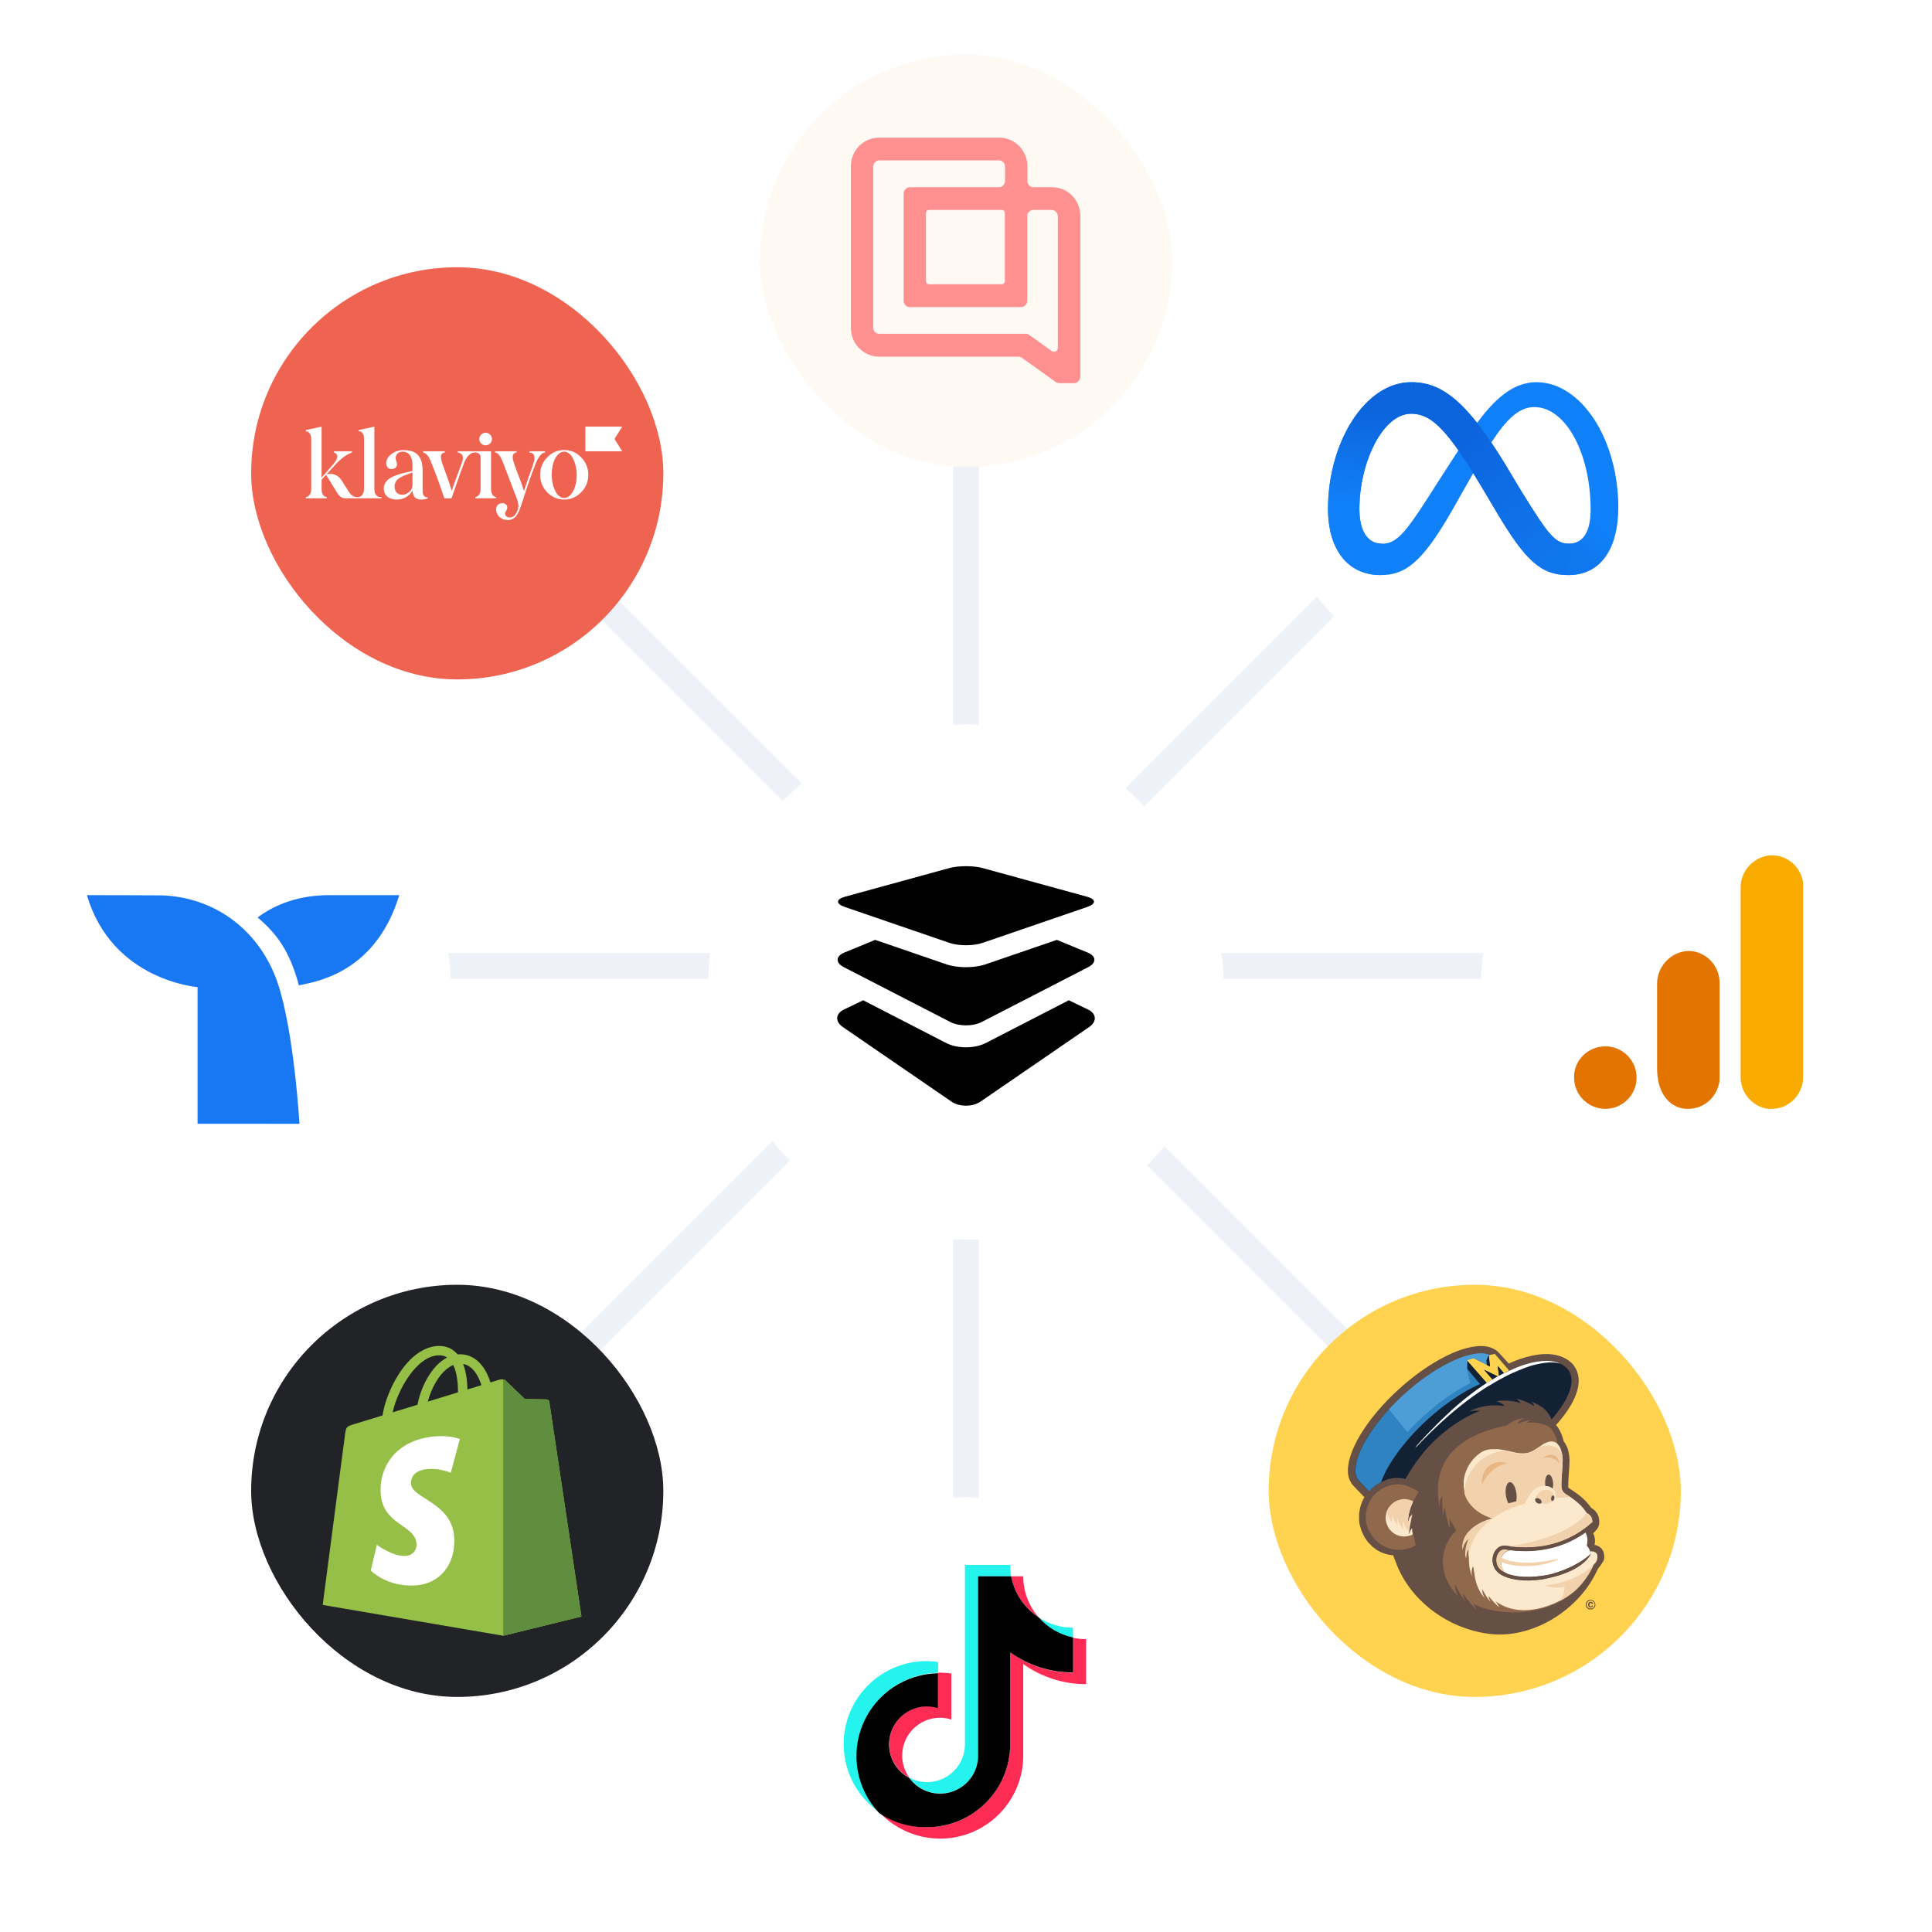 <svg id="eqzh5oJvWeR1" xmlns="http://www.w3.org/2000/svg" xmlns:xlink="http://www.w3.org/1999/xlink" viewBox="0 0 600 600" shape-rendering="geometricPrecision" text-rendering="geometricPrecision">
<style><![CDATA[
#eqzh5oJvWeR3_tr {animation: eqzh5oJvWeR3_tr__tr 60000ms linear infinite normal forwards}@keyframes eqzh5oJvWeR3_tr__tr { 0% {transform: translate(300px,300px) rotate(0deg)} 100% {transform: translate(300px,300px) rotate(360deg)}} #eqzh5oJvWeR5_to {animation: eqzh5oJvWeR5_to__to 60000ms linear infinite normal forwards}@keyframes eqzh5oJvWeR5_to__to { 0% {transform: translate(300px,300px)} 6% {transform: translate(300px,300px);animation-timing-function: cubic-bezier(0.39,0.575,0.565,1)} 12.667% {transform: translate(524px,300px)} 16% {transform: translate(524px,300px);animation-timing-function: cubic-bezier(0.39,0.575,0.565,1)} 22.667% {transform: translate(300px,300px)} 83.333% {transform: translate(300px,300px);animation-timing-function: cubic-bezier(0.39,0.575,0.565,1)} 90% {transform: translate(76px,300px)} 93.333% {transform: translate(76px,300px);animation-timing-function: cubic-bezier(0.39,0.575,0.565,1)} 100% {transform: translate(300px,300px)}} #eqzh5oJvWeR6_to {animation: eqzh5oJvWeR6_to__to 60000ms linear infinite normal forwards}@keyframes eqzh5oJvWeR6_to__to { 0% {transform: translate(300px,300px)} 18.667% {transform: translate(300px,300px);animation-timing-function: cubic-bezier(0.39,0.575,0.565,1)} 25.333% {transform: translate(524px,300px)} 28.667% {transform: translate(524px,300px);animation-timing-function: cubic-bezier(0.39,0.575,0.565,1)} 35.333% {transform: translate(300px,300px)} 65.333% {transform: translate(300px,300px);animation-timing-function: cubic-bezier(0.39,0.575,0.565,1)} 72% {transform: translate(76px,300px)} 75.333% {transform: translate(76px,300px);animation-timing-function: cubic-bezier(0.39,0.575,0.565,1)} 81.933% {transform: translate(300px,300px)} 100% {transform: translate(300px,300px)}} #eqzh5oJvWeR7_tr {animation: eqzh5oJvWeR7_tr__tr 60000ms linear infinite normal forwards}@keyframes eqzh5oJvWeR7_tr__tr { 0% {transform: translate(300px,300px) rotate(225deg)} 100% {transform: translate(300px,300px) rotate(585deg)}} #eqzh5oJvWeR9_to {animation: eqzh5oJvWeR9_to__to 60000ms linear infinite normal forwards}@keyframes eqzh5oJvWeR9_to__to { 0% {transform: translate(300px,300px)} 31.333% {transform: translate(300px,300px);animation-timing-function: cubic-bezier(0.39,0.575,0.565,1)} 38% {transform: translate(524px,300px)} 46% {transform: translate(524px,300px);animation-timing-function: cubic-bezier(0.39,0.575,0.565,1)} 52.667% {transform: translate(300px,300px)} 57% {transform: translate(300px,300px);animation-timing-function: cubic-bezier(0.39,0.575,0.565,1)} 63.667% {transform: translate(76px,300px)} 67% {transform: translate(76px,300px);animation-timing-function: cubic-bezier(0.39,0.575,0.565,1)} 73.633% {transform: translate(300px,300px)} 100% {transform: translate(300px,300px)}} #eqzh5oJvWeR10_to {animation: eqzh5oJvWeR10_to__to 60000ms linear infinite normal forwards}@keyframes eqzh5oJvWeR10_to__to { 0% {transform: translate(300px,300px)} 15% {transform: translate(300px,300px);animation-timing-function: cubic-bezier(0.39,0.575,0.565,1)} 21.667% {transform: translate(524px,300px)} 33.333% {transform: translate(524px,300px);animation-timing-function: cubic-bezier(0.39,0.575,0.565,1)} 40% {transform: translate(300px,300px)} 43.667% {transform: translate(300px,300px);animation-timing-function: cubic-bezier(0.39,0.575,0.565,1)} 50.333% {transform: translate(76px,300px)} 53.667% {transform: translate(76px,300px);animation-timing-function: cubic-bezier(0.39,0.575,0.565,1)} 60.267% {transform: translate(300px,300px)} 100% {transform: translate(300px,300px)}} #eqzh5oJvWeR11_tr {animation: eqzh5oJvWeR11_tr__tr 60000ms linear infinite normal forwards}@keyframes eqzh5oJvWeR11_tr__tr { 0% {transform: translate(300px,300px) rotate(90deg)} 100% {transform: translate(300px,300px) rotate(450deg)}} #eqzh5oJvWeR13_to {animation: eqzh5oJvWeR13_to__to 60000ms linear infinite normal forwards}@keyframes eqzh5oJvWeR13_to__to { 0% {transform: translate(300px,300px)} 8.333% {transform: translate(300px,300px);animation-timing-function: cubic-bezier(0.39,0.575,0.565,1)} 15% {transform: translate(76px,300px)} 18.333% {transform: translate(76px,300px);animation-timing-function: cubic-bezier(0.39,0.575,0.565,1)} 25% {transform: translate(300px,300px)} 69.667% {transform: translate(300px,300px);animation-timing-function: cubic-bezier(0.39,0.575,0.565,1)} 76.333% {transform: translate(524px,300px)} 93.333% {transform: translate(524px,300px);animation-timing-function: cubic-bezier(0.39,0.575,0.565,1)} 100% {transform: translate(300px,300px)}} #eqzh5oJvWeR14_to {animation: eqzh5oJvWeR14_to__to 60000ms linear infinite normal forwards}@keyframes eqzh5oJvWeR14_to__to { 0% {transform: translate(300px,300px)} 48% {transform: translate(300px,300px);animation-timing-function: cubic-bezier(0.39,0.575,0.565,1)} 54.667% {transform: translate(524px,300px)} 58% {transform: translate(524px,300px);animation-timing-function: cubic-bezier(0.39,0.575,0.565,1)} 64.667% {transform: translate(300px,300px)} 71.333% {transform: translate(300px,300px);animation-timing-function: cubic-bezier(0.39,0.575,0.565,1)} 78% {transform: translate(76px,300px)} 81.333% {transform: translate(76px,300px);animation-timing-function: cubic-bezier(0.39,0.575,0.565,1)} 87.967% {transform: translate(300px,300px)} 100% {transform: translate(300px,300px)}} #eqzh5oJvWeR15_tr {animation: eqzh5oJvWeR15_tr__tr 60000ms linear infinite normal forwards}@keyframes eqzh5oJvWeR15_tr__tr { 0% {transform: translate(300px,300px) rotate(315deg)} 100% {transform: translate(300px,300px) rotate(675deg)}} #eqzh5oJvWeR17_to {animation: eqzh5oJvWeR17_to__to 60000ms linear infinite normal forwards}@keyframes eqzh5oJvWeR17_to__to { 0% {transform: translate(300px,300px)} 18.333% {transform: translate(300px,300px);animation-timing-function: cubic-bezier(0.39,0.575,0.565,1)} 25% {transform: translate(524px,300px)} 28.333% {transform: translate(524px,300px);animation-timing-function: cubic-bezier(0.39,0.575,0.565,1)} 35% {transform: translate(300px,300px)} 59.333% {transform: translate(300px,300px);animation-timing-function: cubic-bezier(0.39,0.575,0.565,1)} 66% {transform: translate(76px,300px)} 69.333% {transform: translate(76px,300px);animation-timing-function: cubic-bezier(0.39,0.575,0.565,1)} 76% {transform: translate(300px,300px)} 100% {transform: translate(300px,300px)}} #eqzh5oJvWeR18_to {animation: eqzh5oJvWeR18_to__to 60000ms linear infinite normal forwards}@keyframes eqzh5oJvWeR18_to__to { 0% {transform: translate(300px,300px)} 4.333% {transform: translate(300px,300px);animation-timing-function: cubic-bezier(0.39,0.575,0.565,1)} 11% {transform: translate(524px,300px)} 14.333% {transform: translate(524px,300px);animation-timing-function: cubic-bezier(0.39,0.575,0.565,1)} 21% {transform: translate(300px,300px)} 51.667% {transform: translate(300px,300px);animation-timing-function: cubic-bezier(0.39,0.575,0.565,1)} 58.333% {transform: translate(76px,300px)} 88.333% {transform: translate(76px,300px);animation-timing-function: cubic-bezier(0.39,0.575,0.565,1)} 95% {transform: translate(300px,300px)} 100% {transform: translate(300px,300px)}} #eqzh5oJvWeR19_tr {animation: eqzh5oJvWeR19_tr__tr 60000ms linear infinite normal forwards}@keyframes eqzh5oJvWeR19_tr__tr { 0% {transform: translate(300px,301px) rotate(0deg)} 100% {transform: translate(300px,301px) rotate(360deg)}} #eqzh5oJvWeR20_tr {animation: eqzh5oJvWeR20_tr__tr 60000ms linear infinite normal forwards}@keyframes eqzh5oJvWeR20_tr__tr { 0% {transform: translate(142px,143px) rotate(0deg)} 100% {transform: translate(142px,143px) rotate(-360deg)}} #eqzh5oJvWeR29_tr {animation: eqzh5oJvWeR29_tr__tr 60000ms linear infinite normal forwards}@keyframes eqzh5oJvWeR29_tr__tr { 0% {transform: translate(524px,301px) rotate(0deg)} 100% {transform: translate(524px,301px) rotate(-360deg)}} #eqzh5oJvWeR33_tr {animation: eqzh5oJvWeR33_tr__tr 60000ms linear infinite normal forwards}@keyframes eqzh5oJvWeR33_tr__tr { 0% {transform: translate(142px,459px) rotate(0deg)} 100% {transform: translate(142px,459px) rotate(-360deg)}} #eqzh5oJvWeR38_tr {animation: eqzh5oJvWeR38_tr__tr 60000ms linear infinite normal forwards}@keyframes eqzh5oJvWeR38_tr__tr { 0% {transform: translate(300px,77px) rotate(0deg)} 100% {transform: translate(300px,77px) rotate(-360deg)}} #eqzh5oJvWeR41_tr {animation: eqzh5oJvWeR41_tr__tr 60000ms linear infinite normal forwards}@keyframes eqzh5oJvWeR41_tr__tr { 0% {transform: translate(458px,459px) rotate(0deg)} 100% {transform: translate(458px,459px) rotate(-360deg)}} #eqzh5oJvWeR59_tr {animation: eqzh5oJvWeR59_tr__tr 60000ms linear infinite normal forwards}@keyframes eqzh5oJvWeR59_tr__tr { 0% {transform: translate(300px,525px) rotate(0deg)} 100% {transform: translate(300px,525px) rotate(-360deg)}} #eqzh5oJvWeR68_tr {animation: eqzh5oJvWeR68_tr__tr 60000ms linear infinite normal forwards}@keyframes eqzh5oJvWeR68_tr__tr { 0% {transform: translate(458px,143px) rotate(0deg)} 100% {transform: translate(458px,143px) rotate(-360deg)}} #eqzh5oJvWeR74_tr {animation: eqzh5oJvWeR74_tr__tr 60000ms linear infinite normal forwards}@keyframes eqzh5oJvWeR74_tr__tr { 0% {transform: translate(76px,301px) rotate(0deg)} 100% {transform: translate(76px,301px) rotate(-360deg)}}
]]></style>
<defs><filter id="eqzh5oJvWeR19-filter" x="-150%" width="400%" y="-150%" height="400%"><feGaussianBlur id="eqzh5oJvWeR19-filter-drop-shadow-0-blur" in="SourceAlpha" stdDeviation="12,12"/><feOffset id="eqzh5oJvWeR19-filter-drop-shadow-0-offset" dx="0" dy="4" result="tmp"/><feFlood id="eqzh5oJvWeR19-filter-drop-shadow-0-flood" flood-color="rgba(0,0,0,0.1)"/><feComposite id="eqzh5oJvWeR19-filter-drop-shadow-0-composite" operator="in" in2="tmp"/><feMerge id="eqzh5oJvWeR19-filter-drop-shadow-0-merge"><feMergeNode id="eqzh5oJvWeR19-filter-drop-shadow-0-merge-node-1"/><feMergeNode id="eqzh5oJvWeR19-filter-drop-shadow-0-merge-node-2" in="SourceGraphic"/></feMerge></filter><linearGradient id="eqzh5oJvWeR71-fill" x1="438.33" y1="124.49" x2="435.787" y2="153.547" spreadMethod="pad" gradientUnits="userSpaceOnUse" gradientTransform="translate(0 0)"><stop id="eqzh5oJvWeR71-fill-0" offset="0%" stop-color="#0c64dd"/><stop id="eqzh5oJvWeR71-fill-1" offset="100%" stop-color="#1080f8"/></linearGradient><linearGradient id="eqzh5oJvWeR72-fill" x1="458.723" y1="127.463" x2="487.247" y2="164.836" spreadMethod="pad" gradientUnits="userSpaceOnUse" gradientTransform="translate(0 0)"><stop id="eqzh5oJvWeR72-fill-0" offset="0%" stop-color="#0c64dd"/><stop id="eqzh5oJvWeR72-fill-1" offset="100%" stop-color="#1076ee"/></linearGradient><linearGradient id="eqzh5oJvWeR73-fill" x1="487.239" y1="164.845" x2="494.26" y2="155.051" spreadMethod="pad" gradientUnits="userSpaceOnUse" gradientTransform="translate(0 0)"><stop id="eqzh5oJvWeR73-fill-0" offset="0%" stop-color="#1077ef"/><stop id="eqzh5oJvWeR73-fill-1" offset="100%" stop-color="rgba(16,128,248,0)"/></linearGradient><filter id="eqzh5oJvWeR78-filter" x="-150%" width="400%" y="-150%" height="400%"><feGaussianBlur id="eqzh5oJvWeR78-filter-drop-shadow-0-blur" in="SourceAlpha" stdDeviation="12,12"/><feOffset id="eqzh5oJvWeR78-filter-drop-shadow-0-offset" dx="0" dy="4" result="tmp"/><feFlood id="eqzh5oJvWeR78-filter-drop-shadow-0-flood" flood-color="rgba(0,0,0,0.1)"/><feComposite id="eqzh5oJvWeR78-filter-drop-shadow-0-composite" operator="in" in2="tmp"/><feMerge id="eqzh5oJvWeR78-filter-drop-shadow-0-merge"><feMergeNode id="eqzh5oJvWeR78-filter-drop-shadow-0-merge-node-1"/><feMergeNode id="eqzh5oJvWeR78-filter-drop-shadow-0-merge-node-2" in="SourceGraphic"/></feMerge></filter></defs><g><g id="eqzh5oJvWeR3_tr" transform="translate(300,300) rotate(0)"><g transform="translate(-300,-300)"><rect width="448" height="8" rx="0" ry="0" transform="translate(76 296)" opacity="0.5" fill="#dee4f3"/><g id="eqzh5oJvWeR5_to" transform="translate(300,300)"><ellipse rx="8" ry="8" transform="translate(0,0)" fill="#4040d9" stroke="#4040d9" stroke-width="12" stroke-opacity="0.2"/></g><g id="eqzh5oJvWeR6_to" transform="translate(300,300)"><ellipse rx="8" ry="8" transform="translate(0,0)" fill="#4040d9" stroke="#4040d9" stroke-width="12" stroke-opacity="0.2"/></g></g></g><g id="eqzh5oJvWeR7_tr" transform="translate(300,300) rotate(225)"><g transform="translate(-300,-300)"><rect width="448" height="8" rx="0" ry="0" transform="translate(76 296)" opacity="0.5" fill="#dee4f3"/><g id="eqzh5oJvWeR9_to" transform="translate(300,300)"><ellipse rx="8" ry="8" transform="translate(0,0)" fill="#4040d9" stroke="#4040d9" stroke-width="12" stroke-opacity="0.2"/></g><g id="eqzh5oJvWeR10_to" transform="translate(300,300)"><ellipse rx="8" ry="8" transform="translate(0,0)" fill="#4040d9" stroke="#4040d9" stroke-width="12" stroke-opacity="0.2"/></g></g></g><g id="eqzh5oJvWeR11_tr" transform="translate(300,300) rotate(90)"><g transform="translate(-300,-300)"><rect width="448" height="8" rx="0" ry="0" transform="translate(76 296)" opacity="0.5" fill="#dee4f3"/><g id="eqzh5oJvWeR13_to" transform="translate(300,300)"><ellipse rx="8" ry="8" transform="translate(0,0)" fill="#4040d9" stroke="#4040d9" stroke-width="12" stroke-opacity="0.2"/></g><g id="eqzh5oJvWeR14_to" transform="translate(300,300)"><ellipse rx="8" ry="8" transform="translate(0,0)" fill="#4040d9" stroke="#4040d9" stroke-width="12" stroke-opacity="0.2"/></g></g></g><g id="eqzh5oJvWeR15_tr" transform="translate(300,300) rotate(315)"><g transform="translate(-300,-300)"><rect width="448" height="8" rx="0" ry="0" transform="translate(76 296)" opacity="0.5" fill="#dee4f3"/><g id="eqzh5oJvWeR17_to" transform="translate(300,300)"><ellipse rx="8" ry="8" transform="translate(0,0)" fill="#4040d9" stroke="#4040d9" stroke-width="12" stroke-opacity="0.2"/></g><g id="eqzh5oJvWeR18_to" transform="translate(300,300)"><ellipse rx="8" ry="8" transform="translate(0,0)" fill="#4040d9" stroke="#4040d9" stroke-width="12" stroke-opacity="0.2"/></g></g></g><g id="eqzh5oJvWeR19_tr" transform="translate(300,301) rotate(0)"><g transform="translate(-300,-301)" filter="url(#eqzh5oJvWeR19-filter)"><g id="eqzh5oJvWeR20_tr" transform="translate(142,143) rotate(0)"><g transform="translate(-142,-143)"><rect width="128" height="128" rx="64" ry="64" transform="translate(78 79)" fill="#ef6351"/><path d="M150.791,134.294c.523.003,1.026-.198,1.401-.559.375-.36.592-.853.604-1.37-.005-.525-.218-1.027-.593-1.398s-.882-.582-1.412-.588c-.523.012-1.02.227-1.384.599-.364.371-.567.869-.565,1.387.005.51.211.999.576,1.359.364.361.857.566,1.373.57Z" fill="#fff"/><path d="M164.419,136.15h4.837v.38c-.268.047-.527.135-.767.262-.442.205-1.327,1.198-2.006,2.862-1.149,2.891-2.358,6.307-3.626,10.221l-.472,1.484c-.207.671-.384,1.109-.472,1.373s-.207.671-.412,1.166c-.117.373-.268.735-.45,1.081-.237.438-.679,1.336-1.033,1.606-.56.467-1.386.993-2.417.905-2.006,0-3.51-1.484-3.539-3.24c0-1.198.767-1.986,1.917-1.986.826,0,1.562.445,1.562,1.372c0,.672-.678,1.373-.678,1.723c0,.905.531,1.336,1.563,1.336.825,0,1.499-.526,2.005-1.577.679-1.197.737-2.511.176-3.971l-4.245-11.125c-.974-2.569-1.711-3.414-2.624-3.504v-.38h6.693v.38c-.796.087-1.209.555-1.209,1.401c0,.613.236,1.548.678,2.746l.796,2.159c.914,2.337,1.649,4.38,2.035,5.666.855-2.657,1.649-4.993,2.418-7.037.561-1.518.826-2.599.826-3.242c0-1.138-.619-1.664-1.563-1.664l.007-.397Z" fill="#fff"/><path d="M117.856,150.37c-.854-.148-1.592-.905-1.592-2.511v-19.359l-4.865,1.051v.409c.825-.087,1.648.642,1.648,2.19v15.709c0,1.518-.826,2.394-1.648,2.511-.078.014-.156.023-.234.028-.422.029-.844-.045-1.229-.215-.654-.282-1.2-.785-1.661-1.536l-2.249-3.562c-.472-.75-1.177-1.329-2.009-1.65s-1.747-.367-2.607-.131l2.536-2.774c1.915-2.102,3.686-3.445,5.366-4v-.38h-5.579v.38c1.445.555,1.357,1.781-.3,3.71l-3.567,4.116v-15.856l-4.866,1.051v.409c.826,0,1.649.817,1.649,2.248v15.651c0,1.723-.796,2.394-1.649,2.511v.38h6.464v-.38c-1.062-.148-1.592-.963-1.592-2.511v-2.89l1.385-1.518l3.354,5.459c.796,1.315,1.534,1.84,2.713,1.84h11.228v-.297c0,0-.321-.022-.696-.083Z" fill="#fff"/><path d="M131.251,148.524v-6.531c-.065-4.27-1.873-6.214-6.013-6.214-1.323-.01-2.611.422-3.655,1.226-1.092.817-1.622,1.752-1.622,2.833c0,1.051.589,1.839,1.562,1.839c1.032,0,1.77-.583,1.77-1.401c0-.613-.414-1.461-.414-2.044c0-1.052.798-1.958,2.183-1.958c1.77,0,3.036,1.315,3.036,4.235v1.751l-1.473.351c-.767.148-1.415.296-1.917.445-.502.148-1.15.35-1.917.641-1.534.585-2.358,1.14-3.067,2.191-.347.509-.532,1.109-.531,1.723c0,2.422,1.71,3.533,4.1,3.533c1.887,0,3.897-.993,4.805-2.862.014.589.156,1.169.419,1.698.999,2.004,4.311.819,4.311.819v-.38c-1.45.224-1.57-1.483-1.577-1.895Zm-3.148-2.022c0,.964-.354,1.752-1.061,2.307-.678.555-1.385.847-2.123.847-1.445,0-2.389-.935-2.389-2.658c0-.816.45-1.576.826-2.014.298-.302.647-.549,1.032-.73.501-.263.75-.398,1.092-.555l1.349-.496c.677-.263,1.09-.408,1.266-.496l.008,3.795Z" fill="#fff"/><path d="M193.25,136.15h-11.468v-7.65h11.468l-2.407,3.825l2.407,3.825Z" fill="#fff"/><path d="M169.939,148.892c-1.427-1.456-2.214-3.412-2.187-5.44-.016-1,.169-1.994.545-2.923.375-.929.933-1.775,1.642-2.488c1.446-1.52,3.218-2.282,5.286-2.282c2.037,0,3.811.762,5.257,2.282.718.708,1.284,1.552,1.665,2.482s.568,1.926.551,2.929c.014,1.007-.174,2.007-.554,2.941-.381.934-.946,1.784-1.662,2.499-1.446,1.484-3.22,2.252-5.257,2.252-2.068,0-3.84-.76-5.286-2.252Zm7.944-10.608c-.583-1.13-1.349-1.792-2.248-1.97-1.825-.363-3.438,1.494-4.039,4.446-.256,1.324-.318,2.678-.184,4.021.132,1.342.509,2.649,1.112,3.859.585,1.131,1.349,1.791,2.249,1.969c1.824.364,3.483-1.572,4.089-4.554.502-2.492.247-5.527-.987-7.773l.008.002Z" fill="#fff"/><path d="M152.501,147.859v-11.709h-10.38v.351c1.387.205,2.046,1.241,1.417,2.921-3.244,8.731-3.037,8.339-3.244,9.039-.207-.672-.679-2.324-1.445-4.396s-1.268-3.446-1.475-4.059c-.796-2.424-.531-3.329.767-3.475v-.38h-6.724v.38c1.003.205,1.887,1.343,2.625,3.387l1.033,2.657c1.134,2.87,2.467,6.827,2.912,8.177h2.235c.719-2.078,3.606-10.371,3.993-11.214.417-.96.889-1.687,1.417-2.191.254-.27.564-.484.909-.627s.717-.211,1.09-.201c0,0,1.621,0,1.621,1.548v1.314c0,.013,0,.027,0,.04v8.438c0,1.633-.796,2.394-1.622,2.511v.38h6.429v-.38c-.85-.117-1.558-.876-1.558-2.511Z" fill="#fff"/></g></g><g id="eqzh5oJvWeR29_tr" transform="translate(524,301) rotate(0)"><g transform="translate(-524,-301)"><rect width="128" height="128" rx="64" ry="64" transform="translate(460 237)" fill="#fff"/><path d="M559.98,330.49c0,5.355-4.35,9.875-9.707,9.875-.335,0-.835,0-1.17,0-5.023-.67-8.705-5.188-8.538-10.21v-58.245c-.167-5.021,3.515-9.373,8.538-10.209c5.355-.67,10.21,3.18,10.877,8.535c0,.335,0,.837,0,1.172v59.082Z" fill="#f9ab00"/><path d="M498.555,320.95c5.357,0,9.707,4.352,9.707,9.708c0,5.355-4.35,9.707-9.707,9.707-5.355,0-9.708-4.352-9.708-9.707-.167-5.356,4.353-9.708,9.708-9.708Zm25.607-29.625c-5.355.335-9.54,4.854-9.54,10.21v26.278c0,7.03,3.18,11.38,7.7,12.385c5.355,1.005,10.378-2.343,11.548-7.7.167-.668.167-1.338.167-2.008v-29.29c0-5.356-4.35-9.875-9.707-9.875h-.168Z" fill="#e37400"/></g></g><g id="eqzh5oJvWeR33_tr" transform="translate(142,459) rotate(0)"><g transform="translate(-142,-459)"><rect width="128" height="128" rx="64" ry="64" transform="translate(78 395)" fill="#212326"/><path d="M170.594,431.333c-.031-.195-.127-.375-.272-.508-.146-.135-.332-.215-.528-.23-.331-.025-6.815-.125-6.815-.125s-5.419-5.205-5.952-5.73c-.537-.532-1.582-.37-1.99-.252l-2.723.837c-.337-1.095-.774-2.155-1.305-3.167-1.928-3.643-4.757-5.568-8.17-5.573h-.013c-.238,0-.473.023-.71.045-.101-.12-.203-.24-.309-.355-1.488-1.575-3.394-2.34-5.68-2.272-4.413.13-8.807,3.275-12.365,8.87-2.507,3.932-4.413,8.877-4.956,12.705l-8.685,2.657c-2.556.795-2.636.873-2.97,3.253-.248,1.8-6.937,52.935-6.937,52.935L156.271,504l24.3-5.97c0,0-9.916-66.245-9.977-66.697Zm-21.086-5.15l-4.352,1.33c-.032-2.208-.295-5.278-1.337-7.933c3.346.628,4.995,4.373,5.689,6.603Zm-7.283,2.227l-9.36,2.868c.903-3.428,2.619-6.835,4.725-9.068.784-.832,1.88-1.76,3.182-2.29c1.218,2.518,1.482,6.083,1.453,8.49Zm-6.011-11.507c1.035-.02,1.909.205,2.652.69-1.189.612-2.343,1.49-3.423,2.637-2.803,2.97-4.95,7.585-5.805,12.03l-7.689,2.353c1.517-7.003,7.457-17.51,14.265-17.71Z" fill="#95bf47"/><path d="M169.797,430.598c-.331-.028-6.814-.125-6.814-.125s-5.42-5.203-5.956-5.73c-.208-.193-.472-.313-.752-.345v79.602l24.296-5.97c0,0-9.913-66.245-9.977-66.695-.031-.195-.127-.372-.272-.505-.144-.135-.329-.215-.525-.232Z" fill="#5e8e3e"/><path d="M142.807,442.945l-2.819,10.438c0,0-3.15-1.415-6.879-1.188-5.474.345-5.532,3.755-5.477,4.61.299,4.668,12.719,5.69,13.416,16.618.547,8.597-4.615,14.482-12.053,14.947-8.929.555-13.847-4.65-13.847-4.65l1.893-7.955c0,0,4.95,3.69,8.91,3.443c2.587-.16,3.51-2.243,3.417-3.713-.386-6.087-10.505-5.727-11.141-15.73-.54-8.417,5.053-16.945,17.392-17.717c4.758-.303,7.188.9,7.188.9v-.003Z" fill="#fff"/></g></g><g id="eqzh5oJvWeR38_tr" transform="translate(300,77) rotate(0)"><g transform="translate(-300,-77)"><rect width="128" height="128" rx="64" ry="64" transform="translate(236 13)" fill="#fff9f4"/><path d="M329.013,115h4.507c1.045,0,1.925-.896,1.98-1.959v-49.994c0-4.926-3.902-8.902-8.742-8.902h-5.772c-1.044,0-1.924-.896-1.924-1.96v-4.535c0-4.927-3.903-8.902-8.741-8.902h-37.33c-4.838,0-8.741,3.975-8.741,8.902v50.218c0,4.871,3.903,8.846,8.741,8.901h43.267c.385,0,.77.112,1.1.336l10.555,7.558c.33.224.715.336,1.1.336ZM318.512,99.661h-45.411c-1.099,0-1.924-.84-1.924-1.96v-49.938c0-1.064.88-1.96,1.924-1.96h37.11c1.044,0,1.924.896,1.924,1.96v4.423c0,1.064-.88,1.96-1.924,1.96h-27.654c-1.044,0-1.924.896-1.924,1.96v33.31c0,1.063.88,1.959,1.924,1.959h34.526c1.044,0,1.924-.896,1.924-1.959v-26.256c0-1.064.88-1.96,1.924-1.96h5.662c1.045,0,1.925.896,1.925,1.96v40.868c0,1.008-1.1,1.568-1.868,1.008l-7.038-5.039c-.33-.224-.715-.336-1.1-.336Zm-7.367-15.396h-22.65c-.495,0-.935-.392-.935-.952v-21.162c0-.504.385-.952.935-.952h22.65c.495,0,.935.392.935.952v21.162c0,.504-.385.952-.935.952Z" clip-rule="evenodd" fill="#ff9090" fill-rule="evenodd"/></g></g><g id="eqzh5oJvWeR41_tr" transform="translate(458,459) rotate(0)"><g transform="translate(-458,-459)"><rect width="128" height="128" rx="64" ry="64" transform="translate(394 395)" fill="#ffd250"/><path d="M495.022,495.405c-.285.285-.64.425-1.065.425-.427,0-.782-.14-1.065-.425-.285-.285-.427-.64-.427-1.065c0-.427.142-.817.462-1.102.283-.283.64-.39,1.03-.39.425,0,.78.142,1.065.427.285.283.428.638.428,1.065.035.425-.108.78-.428,1.065Zm-1.917-1.952c-.25.247-.355.532-.355.852c0,.355.105.638.355.888.247.247.532.355.887.355s.64-.108.888-.355c.25-.25.355-.533.355-.888c0-.32-.105-.64-.355-.852-.248-.25-.533-.393-.888-.393-.355.038-.64.143-.887.393Zm1.35,1.632c-.143.108-.285.143-.428.143-.212,0-.425-.07-.602-.25-.178-.178-.25-.39-.25-.638c0-.25.072-.462.215-.64.14-.177.355-.247.602-.247.143,0,.285.035.428.105.177.107.317.285.355.57h-.393c-.035-.108-.07-.215-.142-.25-.07-.035-.14-.07-.213-.07-.105,0-.212.035-.282.14-.073.107-.108.25-.108.427c0,.178.035.32.108.39.07.073.177.143.282.143.108,0,.178-.035.25-.07l.105-.215h.355c-.035.215-.14.355-.282.462Zm3.765-15.769c0-.142-.038-.284-.038-.426c0-.107-.035-.178-.035-.249-.035-.213-.07-.391-.142-.604-.14-.39-.355-.781-.638-1.101-.285-.319-.605-.568-.925-.746-.355-.177-.71-.284-.992-.355-.108,0-.18-.035-.25-.035.39-1.705-.108-3.019-.425-3.623l.07-.071c.425-.426.782-.817,1.1-1.208l.072-.071c.248-.355.39-.71.498-1.03.07-.284.142-.532.142-.781v-.213-.142-.32c-.037-.533-.107-1.207-.462-1.953-.178-.356-.428-.746-.745-1.101-.32-.356-.713-.675-1.173-.924-.037-.035-.072-.035-.107-.071-.96-1.385-2.025-2.486-2.983-3.303-.497-.426-.96-.781-1.35-1.065-.39-.285-.71-.498-.887-.64-.428-.319-.748-.497-.888-.568-.357-.213-.605-.391-.747-.497-.105-.107-.178-.142-.213-.178c0,0,0-.035-.035-.106-.035-.107-.035-.249-.035-.498c0-.355,0-.888.035-1.598.07-1.136.178-2.664.32-4.759.035-.675.035-1.314.035-1.883-.035-.959-.177-1.811-.355-2.592-.035-.178-.107-.355-.142-.533-.035-.142-.073-.213-.108-.284-.035-.107-.07-.213-.142-.355-.035-.071-.035-.142-.105-.213-.073-.178-.143-.356-.25-.533l-.035-.036-.035-.106-.035-.071c-.178-.32-.393-.604-.605-.853-.105-.497-.283-1.207-.603-2.024-.285-.711-.64-1.492-1.172-2.273-.178-.284-.391-.533-.604-.782l.071-.071c.106-.106,2.593-2.734,4.58-6.144c3.66-6.358,2.453-10.229.783-12.36l-.035-.071-.035-.071c-1.6-1.776-3.803-2.841-6.465-3.197-5.576-.71-11.898,2.06-13.568,2.842l-3.054-3.339c-.284-.284-.568-.568-.888-.781s-.675-.426-1.03-.604c-.71-.32-1.492-.533-2.344-.639-1.669-.213-3.587,0-5.647.532-3.09.782-6.535,2.345-10.158,4.511-3.623,2.167-7.388,4.972-11.046,8.311-4.475,4.049-8.169,8.347-10.868,12.467-1.35,2.024-2.451,4.013-3.267,5.931-.817,1.882-1.35,3.694-1.563,5.327-.142,1.208-.142,2.345.106,3.375.107.461.249.887.462,1.314.249.532.568,1.03.959,1.456l3.161,3.303.355.355-.035.036-.107.213c-.071.106-.106.213-.177.284l-.107.213c-.036.106-.107.213-.142.32l-.107.213c-.035.106-.106.213-.142.319-.035.071-.071.142-.071.213l-.106.32c-.036.071-.036.142-.071.213-.036.107-.071.213-.107.355c0,.036-.035.071-.035.107c0,.035-.036.071-.036.106-.035.107-.071.249-.106.356c0,.071-.036.142-.036.213c0,.035-.035.106-.035.142c0,.071-.036.142-.036.213s-.036.142-.036.213c-.035.142-.035.284-.071.462c0,.035,0,.071-.035.142v.035c0,.107-.036.213-.036.284c0,.143-.035.32-.035.462v1.776c0,.071,0,.142.035.213c0,.071,0,.178.036.284v.107c0,.071.035.177.035.248s.036.143.036.249c0,.036,0,.071.035.107c0,.035.036.106.036.142v.071c0,.071.036.142.071.284c0,.035,0,.035.036.071.035.071.035.142.035.177l.036.072c0,.035,0,.035.035.071l.036.071v.106c0,.036,0,.036.035.071l.036.071c0,.071.035.107.035.178.036.071.036.142.071.284v-.036.036c0,.035,0,.035.036.071.035.106.071.178.071.213.035.071.071.142.106.284l.036.036c.035.071.035.142.071.177l.035.071c0,.036.036.071.036.107c0,.035.035.106.071.142l.035.071c.036.035.036.107.071.142.036.036.036.071.036.107.036.071.071.142.107.248l.035.036c.036.035.036.071.071.106.036.036.036.107.071.142.036.036.071.107.107.213l.035.036c.036.035.036.071.071.107.036.071.071.106.071.142.036.035.071.106.107.177v.036c.035.035.035.071.071.106.035.071.071.107.106.142.036.036.071.107.142.213.036.036.072.071.072.107.035.071.071.107.106.142.036.036.071.107.107.178.035.035.071.106.106.142.036.071.071.106.142.142l.107.106.035.036c.071.071.107.142.178.213l.071.071.106.106.214.214.071.071.106.106.036.036c.071.071.177.142.248.248l.036.036c.035.035.071.035.106.106.107.107.213.178.32.285l.071.035.036.036.071.035c.106.071.177.142.284.213l.035.036c.036.035.071.035.071.035l.071.071c.071.071.142.107.213.178l.071.035.071.071.036.036c.071.035.178.106.249.142.035.035.071.071.142.071l.071.036.035.035h.036c.142.071.248.142.355.213l.071.036.426.213h.036l.071.035.213.107c.035,0,.071.035.106.035.036.036.071.036.142.071h.036c.071.036.142.071.213.071h.036c.071.036.142.071.248.107h.036l.071.035c.035,0,.071.036.106.036h.036c.106.036.213.071.355.107h.035c.178.071.356.106.533.142h.036c.142.035.319.071.461.106h.143c.142.036.284.071.426.071h.142c.106,0,.177.036.284.036c0,.035.035.071.035.106.249.675.498,1.35.782,1.989c4.191,11.613,15.805,20.636,29.053,22.306c13.247,1.632,27.417-7.175,33.172-19.074.248-.461.463-.888.675-1.349.568-.604,1.03-1.208,1.315-1.847.46-.391.568-1.172.533-1.847Zm-73.556-4.617h.035-.035Z" fill="#664f44"/><path d="M486.89,421.21c-.64-.711-1.385-1.243-2.202-1.634-.143-.071-.285-.106-.463-.142-.07-.036-.14-.107-.212-.142-.71-.284-1.456-.462-2.238-.568-3.836-.498-8.24.923-10.726,1.918-.142.071-.284.106-.426.177-.213.107-.426.178-.639.284-.356.142-.711.32-1.101.498-.071.035-.107.035-.178.071l-.675-.782-.319-.355-.285-.32-.106-.142-2.593-2.983-.213-.249-.284-.319h-.036l-.745.177-.853.178c-.462-.213-1.03-.355-1.669-.462-1.279-.178-2.913,0-4.759.462-1.847.461-3.943,1.278-6.145,2.379-4.44,2.202-9.341,5.577-14.1,9.91-1.669,1.491-3.197,3.054-4.617,4.581-1.385,1.492-2.629,3.019-3.765,4.475-2.309,3.019-4.049,5.932-5.186,8.56-.745,1.74-1.207,3.339-1.385,4.724-.142.994-.106,1.882.071,2.593.071.248.142.426.213.639.178.426.391.781.675,1.101l2.877,3.019.32.32.035-.036c.071-.107.178-.213.284-.284l.036-.036.106-.106c.071-.107.178-.178.249-.284.071-.071.107-.107.178-.142.071-.036.106-.107.177-.142l.071-.071c.071-.036.107-.107.178-.143.071-.071.177-.142.248-.213.036-.035.107-.071.143-.106h.035c.107-.071.178-.142.284-.213.071-.036.107-.071.178-.142.106-.071.177-.142.284-.213.071-.036.106-.072.177-.107.107-.071.214-.142.32-.178.071-.035.107-.071.178-.106.106-.071.213-.107.319-.178.071-.035.107-.071.178-.106l.071-.036c.107-.035.178-.106.284-.142.036-.035.107-.035.142-.071.071-.035.142-.071.249-.106l.213-.107.071-.036.533-.213c.071-.035.106-.035.177-.071.071-.035.107-.035.178-.071l.071-.035c.035,0,.071-.036.106-.036.072-.035.143-.035.249-.071h.071c.107-.035.178-.035.284-.071.071-.035.178-.035.249-.071.106-.035.213-.035.32-.071.035,0,.071-.035.142-.035.035,0,.106,0,.142-.036.106-.035.213-.035.319-.035.107,0,.178-.036.284-.036.071,0,.143-.035.214-.035h.284c.355,0,.781,0,1.207.035h.071c.427.036.924.107,1.421.213.107.036.249.036.355.071.036-.035.036-.106.071-.142.284-.462.533-.959.817-1.421c1.598-2.663,3.303-5.007,5.043-7.067.604-.711,1.208-1.35,1.812-1.989c2.522-2.629,5.043-4.653,7.316-6.216.498-.355,1.03-.675,1.492-.994.675-.427,1.314-.782,1.918-1.137.497-.284.959-.533,1.421-.746.746-.39,1.42-.71,2.024-.959l.533-.213c.248-.106.497-.213.71-.284-.177-.035-.39-.035-.568-.035h-.71c-.178,0-.391,0-.569.035-.355.036-.746.071-1.136.107-.142.035-.249.035-.391.071.959-.498,1.918-.853,2.806-1.137.604-.178,1.208-.32,1.776-.426.781-.142,1.527-.249,2.202-.284.462-.036.888-.036,1.278-.036.391,0,.782.036,1.101.036c1.173.071,1.883.248,1.883.248-.178-.248-.391-.426-.604-.603-.426-.32-.888-.533-1.314-.711-.178-.071-.32-.106-.462-.177-.106-.036-.213-.071-.284-.071.213-.036.391-.071.568-.071.213-.036.391-.036.604-.071c1.669-.143,3.161,0,4.262.177c1.314.249,2.131.568,2.131.568-.177-.355-.462-.674-.781-.959-.213-.177-.462-.355-.675-.497.462.107.852.213,1.279.355c1.065.32,1.953.711,2.663,1.03l.64.32c.071.036.106.071.142.071.639.355.994.604.994.604-.106-.391-.319-.746-.604-1.066-.071-.071-.142-.177-.213-.248h.036c.035,0,.071.035.142.035.035,0,.107.036.178.071.284.107.71.284,1.207.533.036,0,.036.036.071.036l.213.106c.178.107.355.178.533.32l.533.319c.106.071.177.107.284.178.177.142.391.284.568.462.213.177.391.355.568.532l.107.107c.142.142.284.284.391.426.248.284.461.604.674.924.249.39.427.852.604,1.314c0,.035,0,.071.036.071.106-.107.319-.32.568-.604c2.061-2.415,8.241-10.229,4.511-14.988Z" fill="#132134"/><path d="M496.087,479.564c0,0,.073-.532-.212-1.03c0-.035-.035-.071-.035-.071l-.035-.035-.108-.107c-.07-.071-.142-.142-.247-.213-.038-.035-.108-.071-.178-.106-.177-.071-.355-.142-.605-.178-.177-.035-.355-.035-.567-.035h-.285v.071c0,.035.035.071.035.142c0,.035,0,.071.037.071.035.106.07.284.105.426c0,0,0,.035-.035.106v.036c-.107.249-.39.817-1.03,1.527-.107.142-.212.249-.355.391-1.775,1.847-5.612,4.439-13.709,5.896-2.735.39-5.292.425-7.423.143-3.197-.393-5.577-1.423-6.713-2.807-.107-.107-.178-.249-.284-.355-.071-.107-.107-.178-.178-.284-.035-.036-.035-.071-.071-.107-.462-.852-.675-1.776-.675-2.664c0-1.101.355-2.131.924-2.912.461-.639,1.065-1.137,1.811-1.35.355-.106.746-.177,1.137-.142.071,0,.177,0,.319.036.249.035.64.071,1.101.142.036,0,.107,0,.142.035c1.528.178,3.943.426,6.855.249c5.328-.32,12.324-1.989,18.682-7.743v-.035c.035-.498-.035-1.35-.64-2.025-.105-.106-.213-.213-.355-.319-.07-.071-.178-.107-.248-.178-.107-.036-.177-.107-.25-.142l-.317-.213v-.036c-.038-.071-.073-.142-.143-.213-1.635-2.486-3.907-3.942-4.83-4.617-.427-.32-.712-.462-.712-.462-1.953-1.207-2.238-1.598-2.06-4.83.072-1.172.177-2.699.32-4.795c0-.284.037-.533.037-.781v-.178-.852c0-.178-.037-.355-.037-.497c0-.071,0-.142-.035-.213-.035-.178-.035-.356-.07-.533c0-.071-.038-.178-.038-.249c0-.106-.035-.177-.07-.284-.035-.071-.035-.178-.07-.249-.037-.106-.072-.213-.072-.319c0-.036-.035-.071-.035-.107c0-.035-.035-.071-.035-.106v-.036l-.035-.106c-.038-.071-.073-.142-.073-.214v-.035l-.035-.071-.035-.071c-.072-.142-.107-.284-.177-.391l-.035-.106c-.073-.107-.143-.249-.215-.355l-.035-.036-.035-.036c-.073-.071-.108-.142-.178-.213l-.071-.106c-.071-.107-.142-.178-.213-.249v-.284c-.036-.142-.071-.32-.107-.497c0-.036-.035-.107-.035-.142v-.036c0-.071-.036-.106-.036-.177-.035-.142-.071-.284-.142-.427c0-.035-.035-.106-.035-.142l-.107-.319c-.035-.071-.035-.142-.071-.178-.035-.106-.071-.213-.142-.319l-.106-.214c-.036-.106-.107-.213-.143-.319l-.106-.213c-.071-.107-.107-.213-.178-.32l-.106-.213c-.071-.107-.142-.213-.213-.355-.036-.071-.071-.107-.107-.178-.035-.035-.071-.106-.106-.142-.107-.106-.178-.213-.285-.32l-.071-.035c-.142-.142-.248-.284-.39-.391l-.036-.035c-.071-.036-.142-.107-.177-.142h-.036c-.071-.036-.106-.071-.177-.107l-.036-.035c-.071-.036-.178-.107-.32-.178-.035-.036-.106-.036-.177-.071-.32-.107-.711-.249-1.208-.391-.035,0-.071,0-.106-.035-.391-.107-.853-.213-1.35-.284-.178-.036-.32-.036-.497-.071-.071,0-.142,0-.249-.036h-.106c-.391-.035-.746-.071-1.137-.071h-.035c-.498,0-.995.036-1.457.142.107-.177.427-.391.711-.568.39-.213.746-.355.746-.355-.214,0-.427.035-.64.071-.071,0-.142.035-.213.035-.035,0-.106,0-.142.036h-.035c-.036,0-.071,0-.107.035-1.101.249-2.167.64-2.77.888l-.213.107h-.036c-.071,0-.106,0-.178.035.427-.817,1.066-1.243,1.563-1.456.071-.035.178-.071.249-.107.035,0,.035,0,.071-.035.071-.036.142-.036.177-.071.107-.036.178-.036.178-.036h-.568c-1.208.142-2.309.533-3.232,1.066-.64.355-1.208.746-1.705,1.136-.142.036-.249.072-.391.072-1.349.284-2.877.639-4.475,1.136-.604.178-1.207.391-1.811.604-.462.177-.959.355-1.421.533-.355.142-.675.284-1.03.426-2.451,1.101-4.901,2.557-6.926,4.51l-.213.214-.533.532-.213.213c-.071.107-.177.213-.248.285-.391.426-.746.887-1.101,1.385-.249.355-.498.746-.711,1.136l-.035.036c-.462.817-.888,1.669-1.208,2.628-.177.462-.319.959-.462,1.456-.035.142-.071.249-.106.391l-.036.071c-.142.533-.248,1.101-.319,1.669c0,.107-.036.213-.036.355-.035.284-.071.569-.071.888-.035.284-.035.533-.035.817v1.101c0,.32,0,.639.035.959v.036c0,.319.036.639.071.994c0,.142.036.284.036.426v.107c0,.071,0,.142.035.248.036.356.107.746.142,1.137c0,.107.036.213.036.32.071.319.106.675.177.994c0,0-.071-.426-.035-1.065c0-.142.035-.32.035-.462.036-.355.107-.781.249-1.172l.107-.32c0-.035.035-.071.071-.142.071-.177.177-.391.284-.568.035.142.035.284.071.391v1.882c.035,1.208.142,2.664.391,3.907c0,0,.035-2.238.426-2.522c0,0,.675,4.191,1.278,5.754.071.213.178.355.249.462v-.427l-.071-2.308v-.249c.462.959.994,1.918,1.598,2.948.178.284.32.568.497.852-1.136.995-2.202,2.451-2.983,4.156-.107.284-.249.568-.355.852-.071.178-.107.32-.178.498c0,.035-.035.106-.035.142-.036.106-.071.248-.107.355c0,.071-.035.106-.035.177-.036.107-.071.249-.107.356c0,.071-.035.106-.035.177l-.107.533c-.035.177-.071.355-.071.533c0,.071,0,.106-.036.177c0,.142-.035.249-.035.391c0,.071,0,.142-.036.213c0,.142-.035.249-.035.391v1.243c0,.142,0,.284.035.462v.106c0,.178.036.355.071.568c0,.071,0,.107.036.178c0,.142.036.249.071.391c0,.071.036.142.036.213.035.106.035.248.071.355c0,.071.035.142.035.213.036.107.071.213.071.355.036.071.036.142.071.249.036.106.071.248.107.355.035.072.035.142.071.212.035.108.071.25.106.355.036.073.036.143.071.215.036.143.107.283.142.39.036.07.036.108.071.178l.533,1.172c.036.07.071.105.107.178l.213.425c.035.072.071.142.142.215.071.105.142.247.213.355.036.07.107.14.142.212.071.105.142.248.249.355.071.07.106.143.177.248.071.107.178.25.249.355.071.072.106.142.177.25.107.107.178.247.285.355.071.07.106.142.177.212.107.143.213.25.355.39l.178.18c.178.178.355.39.533.568c0,0-.107-.143-.249-.428-.035-.035-.071-.105-.071-.177l-.106-.213c-.036-.07-.072-.142-.107-.247-.284-.64-.533-1.563-.497-2.558l.319.425c.107.25.285.57.462.925.071.105.142.248.178.355.284.498.568,1.065.923,1.598.426.675.853,1.315,1.314,1.917c0,0-.532-1.135-.71-1.882-.036-.213-.071-.39-.036-.498.036.035.071.108.142.143.036.035.072.107.143.142.071.108.177.248.319.425l.071.073c.071.07.107.177.178.247.071.108.142.215.248.32.746.96,1.776,2.238,2.487,2.913.248.212.461.39.603.462l-1.03-1.847c2.345,1.917,12.076,4.367,21.63,1.635c1.172-.32,2.309-.748,3.445-1.245.675-.283,1.35-.638,2.024-.993l.107-.072c.463-.248.923-.533,1.385-.818.355-.212.71-.46,1.03-.675.568-.39,1.138-.815,1.705-1.277.035-.035.07-.07.108-.07.532-.463,1.065-.96,1.527-1.458.638-.675,1.208-1.35,1.703-2.025l.037-.035c.14-.177.248-.32.355-.497l.035-.035c.035-.07.07-.108.108-.178.177-.247.317-.462.495-.71.037-.072.072-.107.107-.177.07-.143.143-.25.25-.392.07-.106.105-.177.178-.284.07-.106.14-.213.177-.319.105-.178.213-.391.318-.569l.107-.213.213-.426.107-.213.035-.071c.073-.178.178-.355.25-.533v-.035c.318-.285.533-.569.745-.817.035-.036.07-.071.07-.107.215-.675.355-1.207.355-1.705Zm-57.145-6.89c0-.035,0-.071-.036-.142-.107-.604-.213-1.243-.249-1.882v-.142c-.106.035-.213.177-.355.355-.035.071-.106.142-.142.248-.319.604-.604,1.457-.604,1.457.036-.285.071-.569.071-.853v-.106c.036-.285.071-.604.107-.888v-.107c.035-.355.107-.675.178-.994c0-.036,0-.071.035-.142v-.036c0-.035,0-.071.036-.106c0-.072.035-.107.035-.178.036-.249.107-.497.142-.746.036-.213.071-.426.107-.604v-.071c0-.035,0-.071.035-.071v-.071c0-.035.036-.106.036-.142c0-.035,0-.071.035-.106c0-.071.036-.142.036-.178s.035-.107.035-.142c0-.071.036-.142.036-.178c0-.035,0-.071.035-.106c0-.036,0-.071.036-.071c0-.071.035-.107.035-.142v-.107l-.071.071c-.071.036-.106.107-.177.142l-.071.071c-.071.071-.142.142-.178.213l-.035.036-.213.32-.036.035c0,.036-.035.036-.035.071l-.107.213v.071c-.036.107-.107.213-.142.32-.107.284-.213.568-.284.817-.036.071-.036.177-.071.213-.036.142-.071.284-.071.32v.035-.035c0-.107,0-.178.035-.285c0-.177.036-.39.036-.568c0-.142.035-.32.071-.462c0-.035,0-.106.035-.142c0-.071.036-.142.036-.213s.035-.142.035-.213v-.106c0-.071.036-.178.036-.249v-.178-.071c0-.035,0-.071.035-.106.036-.107.071-.249.071-.355v-.036c.036-.071.036-.177.071-.249v-.035c.036-.178.107-.355.142-.533v-.071c0-.035,0-.071.036-.106.071-.284.178-.569.249-.817v-.036c.071-.213.177-.461.248-.675v-.035c.036-.107.071-.178.107-.284.071-.142.106-.284.177-.426c0-.036.036-.107.107-.249.035-.036.035-.107.071-.142.035-.071.071-.142.106-.249l.036-.071.604-1.101c.035-.035.035-.106.071-.142v-.035l.035-.071c.071-.107.142-.249.213-.356.107-.177.178-.355.285-.497.177-.319.319-.604.426-.746.035-.106.071-.142.106-.177-.035,0-.213-.142-.497-.32-.355-.213-.852-.497-1.456-.781-.213-.107-.391-.178-.604-.284-.249-.107-.533-.214-.817-.32-.071-.036-.142-.036-.213-.071-.248-.071-.462-.142-.71-.213-.178-.036-.355-.071-.497-.107-.143-.035-.285-.035-.427-.071-.071,0-.142,0-.213-.035-.071,0-.142,0-.213-.036-.177,0-.391-.035-.568-.035h-.284c-.426,0-.817.035-1.208.106h-.071c-.71.107-1.385.284-2.06.533-.213.071-.426.178-.675.284-.071.036-.106.071-.177.071l-.213.107c-.64.319-1.243.746-1.812,1.207h-.035c-.497.391-.924.853-1.314,1.314l-.32.427c-.142.177-.249.355-.355.532-.213.32-.426.675-.604,1.03-.071.142-.142.249-.178.391c0,.036-.035.036-.035.071-.355.852-.639,1.74-.746,2.699-.035.178-.035.355-.071.569v.071c0,.142-.035.284-.035.461v.64c0,.142,0,.284.035.426v.177c0,.107.036.214.036.32v.036c0,.071,0,.106.035.177c0,.107.036.213.036.284s.035.142.035.213c.036.107.036.178.071.285c0,.071.036.142.071.213v.035l.036.071v.071l.035.071c.036.071.036.142.071.213.036.071.036.178.071.249.036.071.071.142.071.249l.036.071c.035.071.035.106.071.177.035.071.071.142.106.249l.107.213c.035.035.035.071.071.107.035.035.035.071.071.106l.107.213c.035.071.071.178.142.249.035.071.071.142.106.177.036.071.107.178.142.249.036.071.071.107.107.178.035.071.106.177.177.248.036.071.071.107.107.142.071.071.106.178.178.249.035.035.071.106.106.142.071.071.142.178.213.249.036.035.071.071.107.142.071.071.142.177.213.248l.106.107c.071.071.142.177.249.248l.107.107.248.249c.036.035.071.071.107.071.071.071.177.142.284.248.035.036.071.036.106.071.107.071.178.142.285.213.035.036.071.036.071.071l.319.213.071.036.32.213.071.036c.106.071.249.142.355.213l.071.035c.107.071.249.142.355.178l.071.035c.142.071.249.107.391.178l.036.035c.142.071.284.107.39.178h.036c.142.036.284.107.426.142h.035c.072.036.143.036.214.071.071.036.142.036.248.071h.036c.142.036.319.071.461.107.143.035.32.071.462.071.497.071.995.106,1.492.142h.355c.178,0,.32,0,.497-.036.213-.035.462-.035.711-.071.213-.035.426-.071.603-.106.32-.071.64-.142.924-.249.923-.249,1.705-.604,2.202-.994c0,0-.32-1.421-.568-2.842-.071-.071-.107-.213-.142-.355Z" fill="#90694c"/><path d="M461.744,419.896l-.107-1.421.711-1.562.284-.072c-.462-.213-1.03-.355-1.67-.461-1.278-.178-2.912,0-4.759.461-1.847.462-3.942,1.279-6.144,2.38-4.44,2.202-9.341,5.576-14.1,9.909-1.67,1.492-3.197,3.055-4.618,4.582-1.385,1.492-2.628,3.019-3.764,4.475-2.309,3.019-4.049,5.932-5.186,8.56-.746,1.74-1.208,3.338-1.385,4.724-.142.994-.107,1.882.071,2.592.071.249.142.426.213.64.178.426.391.781.675,1.101l2.877,3.019.319.319.036-.035c.071-.107.177-.213.284-.284l.036-.036.106-.107c.071-.106.178-.177.249-.284.071-.071.106-.106.177-.142.071-.035.107-.106.178-.142l.071-.071c.071-.035.106-.106.177-.142.072-.071.178-.142.249-.213.036-.036.107-.071.142-.107h.036c.106-.071.177-.142.284-.213.071-.035.106-.071.177-.142.107-.071.178-.142.285-.213.071-.035.106-.071.177-.106.107-.071.213-.142.32-.178.071-.035.106-.071.177-.107.107-.071.213-.106.32-.177.071-.036.107-.071.178-.107l.071-.035c.674-1.883,1.704-3.978,3.054-6.109c1.634-2.628,3.729-5.399,6.216-8.169c1.562-1.74,3.267-3.481,5.114-5.15c2.38-2.166,4.83-4.12,7.245-5.825c1.634-1.136,3.233-2.166,4.795-3.054.142-.071.284-.178.462-.249.426-.248.817-.462,1.243-.675.888-.461,1.776-.888,2.628-1.243l-.426-.497-.071-.071-.533-.604-2.948-3.551.036-2.558-.036-.035l2.096-.64l3.978,2.025Z" fill="#2f83c1"/><path d="M496.09,479.564c0,0,.07-.532-.215-1.03c0-.035-.035-.071-.035-.071l-.035-.035-.108-.107c-.07-.071-.14-.142-.247-.213-.035-.035-.108-.071-.178-.107-.177-.071-.355-.141-.605-.177-.177-.035-.355-.036-.567-.036h-.285v.071c0,.036.037.071.037.142c0,.036,0,.071.035.071.035.107.07.285.105.427c0,0,0,.035-.035.106v.036c-.105.248-.39.817-1.03,1.527-.105.142-.212.249-.355.391-1.775,1.847-5.612,4.439-13.709,5.896-2.735.39-5.292.425-7.423.143-3.196-.393-5.576-1.423-6.713-2.807-.106-.107-.177-.249-.284-.355-.071-.107-.106-.178-.177-.284-.036-.036-.036-.072-.071-.107-.462-.853-.675-1.776-.675-2.664c0-1.101.355-2.131.923-2.912.462-.639,1.066-1.137,1.812-1.35.355-.106.745-.177,1.136-.142.071,0,.178,0,.32.035.248.036.639.072,1.101.143.035,0,.106,0,.142.035c1.527.178,3.942.426,6.855.249c5.327-.32,12.323-1.989,18.681-7.743v-.035c.037-.498-.035-1.35-.638-2.025-.107-.106-.215-.213-.355-.32-.072-.071-.18-.106-.25-.177-.107-.036-.177-.107-.247-.142l-.32-.213v-.036c-.035-.071-.073-.142-.143-.213-1.635-2.486-3.907-3.942-4.83-4.617-.427-.32-.71-.462-.71-.462-1.955-1.207-2.237-1.598-2.06-4.83.07-1.172.178-2.7.32-4.795c0-.284.035-.533.035-.781v-.178-.852c0-.178-.035-.355-.035-.497c0-.071,0-.143-.037-.214-.035-.177-.035-.355-.07-.532c0-.071-.035-.178-.035-.249c0-.107-.035-.178-.073-.284-.035-.071-.035-.178-.07-.249-.035-.106-.072-.213-.072-.319c0-.036-.035-.071-.035-.107c0-.035-.035-.071-.035-.107v-.035l-.035-.107c-.035-.071-.073-.142-.073-.213v-.035l-.035-.071-.035-.071c-.07-.142-.107-.284-.177-.391l-.035-.107c-.073-.106-.143-.248-.213-.355l-.037-.035-.035-.036c-.07-.071-.105-.142-.177-.213l-.071-.107c-.071-.106-.142-.177-.214-.248l-.284-.284c-.106-.071-.213-.142-.319-.178-.036-.035-.071-.035-.107-.035l-.213-.107c-.035,0-.071-.035-.107-.035-.071-.036-.142-.036-.177-.071-.036,0-.071-.036-.142-.036s-.107-.036-.178-.036h-.781c-.036,0-.071,0-.107.036-.035,0-.071,0-.106.036-.071,0-.142.035-.249.071h-.071c-.213.071-.391.142-.604.213l-.071.035c-.071.036-.142.071-.248.107l-.107.035-.213.107-.107.071-.213.106-.106.071c-.071.036-.142.107-.213.142l-.071.036c-.071.071-.178.107-.249.178l-.035.035c-.107.071-.178.142-.285.178-.177.106-.355.249-.532.355-.142.107-.284.213-.462.32l-.071.035c-.142.107-.32.213-.462.284l-.071.036c-.142.106-.32.178-.462.284l-.071.035c-.142.107-.319.178-.497.249l-.071.036c-.177.071-.32.142-.497.213l-.071.035c-.178.071-.355.107-.533.178h-.035c-.178.035-.391.071-.569.106-.319.036-.675.071-.994.071-.533,0-1.066-.035-1.634-.106l-.533-.107c-.071,0-.142-.035-.177-.035-.462-.107-.959-.213-1.421-.32-.213-.036-.391-.107-.604-.142-.319-.071-.639-.142-.994-.213-.071,0-.142-.036-.178-.036-.035,0-.106-.035-.142-.035-.071,0-.142-.036-.213-.036s-.142-.035-.213-.035h-.071c-.071,0-.142-.036-.178-.036-.142-.035-.284-.071-.461-.071-.036,0-.107,0-.143-.035-.106,0-.213-.036-.319-.036-.071,0-.107,0-.178-.035-.106,0-.177-.036-.284-.036h-1.634c-.177,0-.319.036-.497.036h-.142c-.107,0-.213.035-.32.035h-.035c-.071,0-.107.036-.178.036-.106.035-.213.035-.319.071-.071,0-.142.035-.178.035-.107.036-.213.071-.32.071-.071,0-.106.036-.177.071-.107.036-.249.072-.355.107-.071.036-.107.036-.142.071-.178.071-.356.142-.498.213-1.349.781-2.521,1.847-3.409,3.055-.32.426-.604.852-.853,1.278-.284.462-.497.959-.71,1.456-.071.142-.107.284-.178.426-.071.249-.177.498-.248.746c0,.036,0,.071-.036.071-.071.284-.142.569-.213.888-.071.32-.106.604-.142.924-.036.177-.036.32-.036.497-.035.462-.035.888,0,1.35v.106c0,.107,0,.213.036.355.036.32.071.64.142.959.036.107.071.214.071.356.036.106.036.213.071.319.213.817.533,1.563.924,2.202c1.456,2.522,3.871,4.049,5.647,4.866.675.284,1.385.568,2.131.817l-.071.071c-.142.036-.284.071-.462.106-.249.071-.568.178-.888.285-.355.106-.781.284-1.207.461-1.137.462-2.416,1.137-3.552,2.06-.142.107-.284.249-.426.356-.249.213-.462.426-.675.675l-.071.071-.107.106c-.071.106-.177.178-.248.284l-.107.107c-.106.142-.213.284-.284.426-.107.142-.178.284-.284.426-.675,1.172-1.066,2.593-.959,4.298v-.072c0-.035,0-.07.035-.106v-.036c0-.035.036-.071.036-.142v-.035c0-.035.035-.106.035-.178c0-.071.036-.106.071-.177v-.036c.036-.071.036-.142.071-.213v-.035c.036-.071.036-.143.071-.214v-.035c.036-.071.072-.142.107-.248l.036-.036c.035-.071.071-.178.142-.249.071-.142.142-.248.213-.391.035-.035.071-.106.106-.142l.036-.035.213-.32c.071-.071.142-.177.213-.248l.071-.071c.071-.071.107-.142.178-.178l.071-.071c.071-.071.177-.142.248-.248c0,0-1.527,3.48-.852,6.215v-.036-.071-.106-.142-.178c0-.071,0-.142.035-.213c0-.071,0-.142.036-.213v-.036c0-.071.035-.177.035-.248v-.071c.036-.107.036-.178.071-.284v-.036c.036-.107.071-.213.071-.284c0-.035.036-.071.036-.107l.036-.071c.035-.071.071-.177.106-.248.036-.107.107-.213.178-.32c0-.035.035-.071.035-.071l.213-.32c0,0-.071.853-.071,1.883c0,.177,0,.319.036.497c0,.107,0,.213.035.32.071-1.101.284-2.131.569-3.09-.285.959-.498,1.989-.569,3.09-.035.71-.035,1.421.036,2.166.106,1.244.426,2.593.959,3.978c0,0-.498-1.598.213-3.196l.213.426c.071.462.142,1.136.284,1.882.142,1.242.71,4.973,3.268,7.565c0,0-.959-1.243-.817-2.84.106.212.213.39.284.567.426.818,1.279,2.308,2.237,3.376c0,0-.745-1.458-.568-1.778c0,0,2.486,3.09,3.268,3.375l-1.03-1.705-.036-.035c3.587,2.627,8.56,3.588,14.669,1.883c1.065-.285,2.131-.676,3.267-1.138.675-.285,1.35-.64,2.025-.995l.107-.07c.46-.25.923-.533,1.385-.818.355-.212.71-.462,1.03-.675.568-.39,1.135-.817,1.705-1.277.035-.035.07-.072.105-.072.533-.46,1.065-.958,1.528-1.455.64-.675,1.207-1.351,1.705-2.026l.035-.034c.142-.178.25-.321.355-.498l.037-.035c.035-.072.07-.107.105-.177.178-.25.32-.463.498-.711.035-.072.07-.107.107-.177.07-.143.14-.25.248-.392.072-.106.107-.178.177-.284.073-.107.143-.213.178-.319.107-.178.212-.391.32-.569l.107-.213.213-.426.107-.213.035-.071c.07-.178.178-.356.248-.533v-.035c.32-.285.532-.569.747-.817.035-.036.07-.072.07-.107.32-.462.463-.994.463-1.492Zm-57.432-9.056c-.107.035-.213.177-.355.355-.036.071-.107.142-.142.248-.32.604-.604,1.457-.604,1.457.035-.285.071-.569.071-.853v-.106c.035-.285.071-.604.106-.888v-.107c.036-.355.107-.675.178-.994c0-.036,0-.072.035-.143v-.035c0-.035,0-.071.036-.107c0-.071.036-.106.036-.177.035-.249.106-.497.142-.746.035-.213.071-.426.106-.604v-.071c0-.036,0-.071.036-.071v-.071c0-.035.035-.106.035-.142c0-.035,0-.071.036-.107c0-.071.035-.142.035-.177c0-.036.036-.107.036-.142c0-.071.035-.142.035-.178c0-.035,0-.071.036-.106c0-.036,0-.072.035-.072c0-.071.036-.106.036-.142v-.106l-.071.071c-.071.036-.107.107-.178.142l-.071.071c-.071.071-.142.142-.177.213l-.036.036-.213.319-.036.036c0,.036-.035.036-.035.071l-.107.213v.071c-.035.107-.106.213-.142.32-.106.284-.213.568-.284.817-.035.071-.035.177-.071.213-.035.142-.071.284-.071.319v.036-.036c0-.106,0-.177.036-.284c0-.177.035-.39.035-.568c0-.142.036-.32.071-.462c0-.035,0-.106.036-.142c0-.071.035-.142.035-.213s.036-.142.036-.213v-.107c0-.071.035-.177.035-.248v-.178-.071c0-.035,0-.071.036-.106.035-.107.071-.249.071-.356v-.035c.035-.071.035-.178.071-.249v-.035c.035-.178.106-.355.142-.533v-.071c0-.035,0-.071.035-.107.071-.284.178-.568.249-.817v-.035c.071-.213.178-.462.249-.675v-.035c.035-.107.071-.178.106-.285.071-.142.107-.283.178-.425c0-.036.035-.107.106-.249.036-.036.036-.107.071-.142.036-.071.071-.142.107-.249l.035-.071c-.035-.036-.106-.036-.142-.071h-.035l-.071-.035c-.32-.142-.675-.285-1.03-.391h-.071c-.249-.071-.462-.107-.711-.142-.142,0-.284-.036-.426-.036h-.355c-.178,0-.355.036-.533.036-.071,0-.106,0-.177.035-.071,0-.178.036-.249.036-.035,0-.071,0-.106.035-.071,0-.107.036-.178.036-.107.035-.249.071-.355.106-.036,0-.107.036-.142.036-.142.071-.32.107-.462.178-.071.035-.107.071-.178.071l-.213.106-.071.036c-.071.035-.142.07-.213.142-.071.035-.142.071-.213.142-.071.035-.142.106-.213.142-.036.035-.107.071-.142.106-.107.107-.249.213-.355.32l-.178.177c-.106.107-.177.214-.284.32l-.036.036c-.035.071-.106.106-.142.177l-.106.107c-.178.249-.355.533-.497.817-.036.035-.036.071-.071.106-.071.142-.107.284-.178.426-.036.071-.036.107-.071.178-.036.142-.107.284-.142.462v.142c-.036.107-.036.213-.071.319c0,.071,0,.107-.036.178c0,.071,0,.107-.035.178v.142c0,.177-.036.355,0,.532c0,.142,0,.285.035.427v.071c0,.071.036.142.036.213.035.284.106.533.177.817.071.213.143.39.214.568.142.355.319.675.532.995.427.639.995,1.207,1.67,1.633.355.249.781.427,1.207.569.391.142.817.248,1.279.284.106,0,.213.035.284.035h.462c.142,0,.284-.035.426-.035.071,0,.177,0,.248-.036.214-.035.391-.071.604-.106h.036c.071-.036.142-.036.248-.071.249-.071.498-.178.711-.284l.035-.036c.071-.036.142-.071.178-.071-.107-.604-.213-1.243-.249-1.882.178-.071.178-.107.178-.142Z" fill="#fce9cd"/><path d="M462.632,420.322l.106.071-.106-.071Z" fill="#4d9ed7"/><path d="M493.923,478.108c0-.036,0-.071-.035-.071-.038-.071-.038-.107-.038-.142-.177-.568-.39-.995-.602-1.314-.248-.391-.463-.604-.463-.604l.108-.426c.035-.178.07-.355.07-.533.142-1.279-.178-2.273-.46-2.841-.038-.107-.073-.178-.108-.249-.212.142-.39.284-.605.426-3.835,2.593-8.132,4.262-12.785,4.973-3.196.497-6.57.532-10.086.106l.071.036c0,0-2.131.284-2.7,2.308l.036.036-.178,1.349c.071,1.847.888,2.984,1.847,3.588.995.39,2.202.675,3.552.853c2.308.282,5.008.212,7.707-.213c3.623-.498,8.736-2.416,12.396-4.902.815-.569,1.598-1.172,2.238-1.776l.035-.036.035-.035c0-.249-.035-.391-.035-.533Z" fill="#fff"/><path d="M486.997,460.563c-1.955-1.208-2.237-1.599-2.06-4.831.07-1.172.178-2.699.318-4.794c0-.285.037-.533.037-.782v-.177-.853c0-.177-.037-.355-.037-.497c0-.071,0-.142-.035-.213-.035-.178-.035-.355-.07-.533c0-.071-.035-.177-.035-.249c0-.106-.038-.177-.073-.284-.035-.071-.035-.177-.07-.248-.285-.426-.605-.782-.995-1.101l-.071-.071-.071-.036h-.035c-.071-.035-.107-.071-.178-.106-.071-.036-.142-.071-.177-.107-.569-.355-1.243-.568-1.918-.675-.391-.071-.782-.071-1.172-.071-.178,0-.391.036-.569.036-.497.071-.994.177-1.527.319-.177.107-.355.249-.533.356-.142.106-.284.213-.461.319l-.071.036c-.142.106-.32.213-.462.284l-.071.035c-.142.107-.32.178-.462.284l-.071.036c-.142.107-.32.178-.497.249l-.071.035c-.178.071-.32.142-.497.213l-.071.036c-.178.071-.356.106-.533.177h-.036c-.177.036-.39.071-.568.107-.32.035-.675.071-.994.071-.533,0-1.066-.036-1.634-.107l-.533-.106c-.071,0-.142-.036-.178-.036-.461-.106-.959-.213-1.42-.319-.213-.036-.391-.107-.604-.142-.32-.071-.639-.142-.995-.214-.071,0-.142-.035-.177-.035-.284,0-.568.035-.817.071h-.071c-.817.107-1.598.284-2.415.568-.036,0-.071.036-.142.036-.142.035-.249.106-.391.142-.178.071-.32.142-.497.213-1.172.497-2.273,1.208-3.339,2.095-.426.356-.817.746-1.207,1.137-.569.604-1.066,1.243-1.528,1.918-.035.035-.035.071-.071.106-.248.356-.461.746-.639,1.101-.071.143-.142.285-.213.391v.036c-.213.461-.391.888-.533,1.349c0,.036,0,.071-.035.071-.036.071-.036.142-.071.213-.071.214-.142.427-.178.64-.071.213-.106.426-.142.675c0,.035-.035.106-.035.142-.036.142-.036.284-.072.39-.071.498-.106.995-.142,1.492v.355c.214.817.533,1.563.924,2.202c1.456,2.522,3.871,4.049,5.647,4.866.675.284,1.385.568,2.131.817l.036.036.035-.036c.107-.071.178-.142.284-.213.036-.036.071-.036.107-.071l.319-.213c.036-.036.071-.036.107-.071l.32-.213c.035-.036.071-.036.106-.071.107-.071.213-.142.355-.214.036-.035.071-.035.107-.071.106-.071.249-.142.355-.213.036-.035.071-.035.107-.071.106-.071.248-.142.355-.213.035-.035.106-.035.142-.071.106-.071.249-.142.355-.213.036-.035.107-.071.142-.071.107-.071.249-.142.391-.213.071-.036.106-.071.177-.071.142-.071.249-.142.391-.178.071-.035.107-.071.178-.071.142-.071.248-.106.39-.177l.213-.107c.143-.071.249-.106.391-.177.071-.036.142-.071.249-.107.142-.035.248-.107.39-.142.071-.036.178-.071.249-.107.142-.035.249-.106.391-.142.106-.035.177-.071.284-.106.142-.036.249-.107.391-.142l.319-.107c.107-.035.249-.071.355-.142.107-.035.249-.071.356-.106.106-.036.248-.071.355-.107.142-.036.284-.071.39-.107.107-.035.214-.071.356-.106.142-.036.284-.071.461-.142.071-.036.142-.036.213-.071.569-1.456,2.309-5.079,5.257-5.47.32-.035.604-.071.888-.071h.213c-.036-.213-.071-.426-.071-.675-.107-1.562.391-2.877,1.065-2.912.533-.036.959.746,1.03.994.214.462.356,1.066.391,1.741.036.604-.035,1.172-.142,1.669.071.071.107.142.178.178.674.852.781,1.989.745,2.841.249-.036.533-.036.817-.071.07,0,.143,0,.213-.036h.142c.32-.035.675-.071,1.03-.071.783-.071,1.563-.106,2.38-.142-.462-.248-.745-.39-.745-.39Zm7.423,21.878c-1.28,1.137-2.63,2.06-3.978,2.806-.675.355-1.35.675-1.99.958-1.455.64-2.84,1.067-4.085,1.385-2.734.675-4.616.675-4.616.675c1.492.817,3.374.817,4.651.712.89-.072,1.493-.25,1.493-.25-.035.533-.105,1.03-.178,1.528-.105.532-.247.995-.425,1.42v.035c-.215.535-.497.995-.782,1.422-.035.035-.07.105-.108.143l.108-.073c.462-.247.922-.532,1.385-.817.355-.213.71-.46,1.03-.675.567-.39,1.137-.815,1.705-1.278.035-.035.07-.07.107-.07.533-.462,1.065-.96,1.528-1.457.637-.675,1.207-1.35,1.705-2.025l.035-.035c.142-.178.247-.32.355-.498l.035-.035c.035-.07.07-.107.107-.177.178-.248.318-.463.498-.71.035-.073.07-.108.105-.178.072-.142.142-.249.25-.391.07-.106.105-.177.177-.284.07-.106.14-.213.178-.32.105-.177.212-.39.32-.568l.105-.213.212-.426.108-.213.035-.071c.072-.178.177-.355.25-.533-.143.036-.215.107-.32.213Zm-32.392-14.313c-.355.106-.781.284-1.208.461-1.136.462-2.415,1.137-3.551,2.06-.142.107-.285.249-.427.356-.248.213-.461.426-.674.674l-.071.071-.107.107c-.071.107-.178.178-.249.284l-.106.107c-.107.142-.213.284-.284.426-.107.142-.178.284-.284.426-.675,1.172-1.066,2.593-.959,4.298v-.071c0-.036,0-.071.035-.107v-.035c0-.036.036-.071.036-.142v-.036c0-.036.035-.107.035-.178s.036-.106.071-.177v-.036c.036-.071.036-.142.071-.213v-.035c.036-.071.036-.142.071-.213v-.036c.036-.071.071-.142.107-.249l.035-.035c.036-.071.071-.178.142-.249.071-.142.142-.248.213-.39.036-.036.072-.107.107-.142l.036-.036.213-.32c.071-.071.142-.177.213-.248l.071-.071c.071-.071.106-.142.177-.178l.071-.071c.071-.071.178-.142.249-.248c0,0-1.527,3.48-.852,6.215v-.036-.071-.106-.142-.178c0-.071,0-.142.035-.213c0-.071,0-.142.036-.213v-.035c0-.072.035-.178.035-.249v-.071c.036-.107.036-.178.071-.284v-.036c.036-.106.071-.213.071-.284c0-.035.036-.071.036-.106l.035-.072c.036-.071.071-.177.107-.248.035-.107.106-.213.177-.32c0-.035.036-.071.036-.071l.213-.319c0,0-.071.852-.071,1.882c0,.178,0,.32.036.497c0,.107,0,.213.035.32.071-1.101.284-2.131.568-3.09.071-.249.178-.533.249-.782c0-.035.035-.071.035-.106.107-.249.178-.462.285-.71.035-.036.035-.071.071-.142.106-.214.213-.462.319-.675.036-.036.036-.071.036-.107.248-.462.497-.888.746-1.278.035-.036.035-.072.071-.107.106-.142.213-.284.319-.462.036-.035.036-.071.071-.106.036-.036.036-.071.071-.107.142-.177.249-.355.391-.533.036-.035.036-.071.071-.071.142-.177.284-.355.426-.497.178-.213.355-.391.533-.604.142-.142.249-.284.391-.39l.142-.142c.284-.285.568-.569.852-.817.782-.711,1.421-1.172,1.634-1.314-.142.035-.284.071-.462.106-.213.107-.497.213-.852.32Z" fill="#f2d2ac"/><path d="M482.486,460.421c0,0,0-.071-.036-.213-.142-.497-.639-1.705-2.593-1.528-2.06.213-2.77,1.883-2.948,2.451-.035.107-.035.178-.035.178l.071.035c.249-.213.746-.213,1.208.107.213.142.355.284.497.461.177.285.213.569.106.782l-.106.106c0,0,.071.036.213.071.568.178,2.167.498,3.019-.603.036-.071.071-.107.106-.178-.177-.071-.248-.32-.248-.639c0-.142.036-.284.071-.462.107-.426.426-.675.675-.568Zm-10.265,15.201c-1.349.284-2.521.497-3.409.639.035,0,.106,0,.142.036c1.527.177,3.942.426,6.854.249c5.328-.32,12.324-1.989,18.682-7.743v-.036c.035-.497-.035-1.349-.64-2.024-.105-.107-.213-.213-.355-.32-.035,0-.035-.035-.07-.035-.178-.107-.32-.178-.463-.284l-.32-.214v-.035c-.39.568-.852,1.101-1.347,1.598-.177.178-.355.355-.57.533-1.74,1.563-4.013,2.912-6.463,3.978-4.049,1.776-8.596,2.948-12.041,3.658Zm-33.67-9.27c-.071.036-.106.107-.177.142l-.071.071c-.072.071-.143.142-.178.213l-.036.036-.213.32-.035.035c0,.035-.036.036-.036.071l-.106.213v.071c-.036.107-.107.213-.142.32-.107.284-.213.568-.284.817-.036.071-.036.177-.071.213-.036.142-.072.284-.072.319v.036-.036c0-.106,0-.177.036-.283c0-.178.036-.391.036-.569c0-.142.035-.319.071-.461c0-.036,0-.107.035-.143c0-.071.036-.142.036-.213s.035-.142.035-.213v-.106c0-.071.036-.178.036-.249v-.178-.071c0-.035,0-.071.035-.106.036-.107.071-.249.071-.355v-.036c.036-.071.036-.178.071-.249v-.035c.036-.178.107-.355.142-.533v-.071c0-.035.001-.071.036-.106.071-.285.177-.569.248-.817v-.036c.071-.213.178-.462.249-.675v-.035c.036-.107.071-.178.107-.284.071-.142.106-.284.177-.427c0-.035.036-.106.107-.248.035-.035.035-.107.071-.142.035-.071.071-.142.106-.249l.036-.071c-.035-.035-.107-.035-.142-.071h-.036l-.071-.035c-.319-.143-.674-.284-1.03-.391h-.071c-.248-.071-.461-.107-.71-.142-.142,0-.284-.036-.426-.036h-.356c-.177,0-.355.036-.532.036-.071,0-.107,0-.178.035-.071,0-.177.036-.249.036-.035,0-.07,0-.106.035-.071,0-.107.036-.178.036-.106.036-.248.071-.355.106-.035,0-.106.036-.142.036-.142.071-.32.107-.462.178-.071.035-.106.071-.177.071l-.213.106-.071.036c-.071.035-.142.071-.213.142-.071.035-.143.071-.214.142-.071.035-.141.107-.212.142-.036.036-.107.071-.142.106-.107.107-.249.213-.356.32l-.177.178c-.107.106-.178.213-.284.319l-.036.036c-.036.071-.107.106-.142.177l-.106.107c-.178.249-.356.533-.498.817-.035.035-.035.071-.071.106-.071.142-.106.285-.177.427-.036.071-.036.106-.071.177c0,.036.035.071.035.107.035.142.071.248.107.39v.072c.035.106.106.248.142.355.142.355.284.674.461.959.036.035.036.071.072.106v.036l.035.035c.106.213.213.391.32.533.177.249.319.426.426.568l.071.071c0,.036.035.036.035.036l.071.071c0-.071-.035-.142-.035-.178-.107-.462-.142-.888-.142-1.349v-.071c0-.284,0-.569.035-.817l.107.319c.035.142.106.285.142.427v.071c.213.604.461,1.101.71,1.491.284.497.533.817.71,1.03.036.036.071.071.071.107l.072.071c-.107-.497-.178-.959-.178-1.421v-.461c0-.213,0-.391.035-.569.071.32.178.639.285.924v.035c.391,1.03.852,1.776,1.172,2.238l.035.035c.071.071.107.142.142.214.036.035.071.07.071.106l.071.071.036.035v-.071c0-.071-.036-.142-.036-.213-.035-.248-.07-.497-.106-.71c0-.142-.036-.32-.036-.462v-.426-.071-.284c0-.178.036-.391.036-.568.036.106.071.248.106.355.036.071.072.178.107.249v.035l.035.036c.036.106.072.212.107.283.071.178.142.356.249.498.106.213.177.39.284.532.071.107.106.178.142.249.071.107.142.213.177.284.071.071.107.142.142.213l.036.036c.036.071.106.106.142.177.036.036.071.072.071.107.071.071.107.142.142.142l.036.036v-.107c.035-.284.071-.604.106-.888v-.106c.036-.356.107-.675.178-.995c0-.035,0-.071.035-.142v-.036c0-.035.001-.071.036-.106c0-.071.035-.106.035-.177.036-.249.107-.498.142-.747.036-.213.072-.426.107-.603v-.071c0-.036,0-.071.035-.071v-.071c0-.036.036-.107.036-.142c0-.036,0-.072.036-.107c0-.071.035-.142.035-.177c0-.036.036-.107.036-.143c0-.071.035-.142.035-.177c0-.036,0-.071.036-.107c0-.035,0-.071.035-.071c0-.071.036-.106.036-.142v-.106l.177.106Zm43.047,14.846c.497-.177.923-.319,1.278-.461.675-.285,1.03-.498,1.03-.569-.035-.071-.426-.035-1.136.143-.355.071-.782.141-1.314.283-.249.071-.533.107-.817.143-.284.035-.604.106-.924.142-.639.106-1.349.177-2.13.248l-1.173.107c-.39.035-.817.035-1.243.071-1.705.035-3.587-.036-5.505-.391-.994-.177-2.38-.639-3.339-1.172l-.035-.035c.568-2.025,2.699-2.309,2.699-2.309l-.071-.036h-.106c-.32-.035-.569-.071-.817-.106-.178-.036-.32-.036-.426-.071-.107,0-.213-.036-.249-.036-1.278-.071-1.989.995-2.202,1.456l-.106.214c-.178.426-.32.888-.356,1.42-.071.959.178,1.989.924,2.877.497.604,1.349,1.137,2.45,1.563-.959-.604-1.811-1.776-1.846-3.587c1.1.462,2.343.746,3.302.923c2.025.391,4.014.426,5.754.32.426-.036.888-.071,1.279-.107.426-.071.817-.106,1.207-.142.782-.142,1.457-.248,2.131-.391.32-.071.64-.142.924-.248.32-.071.568-.142.817-.249Z" fill="#f2d2ac"/><path d="M479.928,457.473c1.066.035,1.776.355,2.273.852.107-.461.178-1.03.142-1.669-.035-.675-.177-1.279-.39-1.74-.071-.285-.497-1.03-1.03-.995-.675.036-1.172,1.35-1.066,2.913c0,.213.036.426.071.639Zm1.776,4.013c0,.284.107.533.249.64.248.142.568-.142.71-.604c0-.036.036-.071.036-.107.106-.426,0-.852-.249-.959-.249-.142-.568.142-.71.604c0,.142-.036.284-.036.426Zm-4.83.782c.106.177.284.355.497.497.462.284.959.32,1.243.071l.107-.107c.106-.213.071-.497-.107-.781-.106-.178-.284-.355-.497-.462-.462-.284-.959-.319-1.208-.106-.035.035-.071.071-.106.142-.107.177-.071.461.071.746Zm17.651,6.499c-.035,0-.035,0,0,0v0Zm-.568,9.838c-.675.64-1.42,1.244-2.272,1.812-3.658,2.486-8.773,4.439-12.396,4.901-2.735.427-5.399.497-7.707.212-1.35-.177-2.522-.46-3.552-.851-1.101-.426-1.953-.959-2.451-1.563-.745-.888-.959-1.953-.923-2.877.035-.497.142-.994.355-1.42l.107-.214c.248-.461.923-1.562,2.202-1.456.035,0,.142,0,.248.036.107,0,.284.035.427.071.248.035.497.071.816.106h.107c3.516.427,6.89.391,10.087-.106c4.653-.711,8.95-2.38,12.785-4.973.215-.142.392-.284.605-.426l2.095-3.125c-6.358,5.789-13.354,7.458-18.682,7.778-2.912.178-5.327-.036-6.854-.249-.072,0-.107,0-.143-.035-.461-.071-.816-.107-1.101-.142-.142,0-.248-.036-.319-.036-.391-.035-.782.036-1.137.142-.71.213-1.349.711-1.811,1.35-.568.781-.924,1.847-.924,2.912c0,.888.214,1.812.675,2.664.036.036.036.071.071.107.071.106.107.177.178.284.071.106.177.248.284.355c1.101,1.386,3.516,2.381,6.713,2.806c2.166.285,4.688.25,7.423-.143c8.097-1.455,11.934-4.084,13.709-5.895.143-.142.248-.249.355-.391.64-.746.923-1.314,1.03-1.527v-.036c.035-.071.035-.106.035-.106l-.035.035Z" fill="#664f44"/><path d="M468.208,450.547c-.248-.142-.533-.249-.817-.32-.177-.035-.355-.071-.568-.106-.071,0-.142,0-.213-.036-.959-.071-1.776.071-1.776.071-.177.036-.355.071-.497.142-1.279.391-2.167,1.066-2.806,1.847-.497.639-.852,1.314-1.03,1.989-.035.071-.035.107-.035.178-.036.177-.107.355-.143.497-.106.568-.177,1.065-.177,1.492c0,.568.035.923.035.923.213-.497.462-.923.711-1.35.604-1.03,1.243-1.882,1.918-2.557c1.278-1.314,2.592-2.024,3.587-2.38c1.065-.355,1.811-.39,1.811-.39Zm15.379-1.812l-.035-.071c-.143-.177-.32-.355-.533-.497-.497-.32-1.172-.497-2.096-.32c0,0-1.101.249-1.74.995c0,0,1.918-.817,3.978.639.177.142.391.284.568.462.178.178.391.355.569.604c0,0-.07-.888-.604-1.67-.036-.071-.071-.106-.107-.142Z" fill="#e9b784"/><path d="M468.457,462.871c.745-.213,1.527-.426,2.415-.639.142-.675.177-1.492.071-2.38-.249-2.06-1.172-3.658-2.096-3.551-.923.106-1.456,1.882-1.207,3.942.142,1.066.426,1.989.817,2.628Z" fill="#664f44"/><path d="M464.23,416.451l-1.918.426.391,3.48-5.079-2.592-2.096.639.036.036l6.18,7.032.071-.036.071-.035c.177-.107.39-.249.568-.355.071-.036.142-.071.213-.142.284-.178.568-.356.853-.498l-2.629-3.019l4.227,2.06c.142-.071.248-.142.39-.213l-.39-3.019l1.918,2.238h.035c.178-.071.32-.178.497-.249l.071-.035.072-.036c.035,0,.071-.035.071-.035l.213-.107c0,0,.035,0,.035-.035.213-.107.462-.213.675-.32l-4.475-5.185Z" fill="#ffd250"/><path d="M462.348,416.984v-.107.107Zm0-.107l.284-.071c-.462-.213-1.03-.355-1.67-.462-1.278-.177-2.912,0-4.759.462s-3.942,1.279-6.144,2.38c-4.44,2.202-9.341,5.576-14.1,9.909-1.67,1.492-3.197,3.054-4.618,4.582l5.754,7.103c1.563-1.705,3.232-3.41,5.079-5.079c2.451-2.238,4.937-4.227,7.388-5.931c2.379-1.67,4.759-3.09,6.996-4.227l-.994-4.546.035-2.557-.035-.036l2.095-.639l4.085,2.095-.107-1.42.711-1.563Z" fill="#4d9ed7"/><path d="M462.348,416.877l-.711,1.563.107,1.456.994.497-.39-3.516Zm-1.456,4.511l4.262,2.095-1.634.924-2.628-3.019Zm4.262-1.172l.39,3.018l1.528-.781-1.918-2.237Z" fill="#132134"/><path d="M481.207,419.115h.781c.711,0,1.385.106,2.024.248.035,0,.07,0,.108.036h.035l.07.035h.073c-.073-.035-.143-.106-.215-.142-.71-.284-1.456-.462-2.237-.568-3.836-.497-8.24.923-10.726,1.918-.142.071-.284.106-.426.177-.213.107-.426.178-.639.284-.356.143-.711.32-1.101.498-.071.035-.107.035-.178.071-.213.106-.462.213-.675.319c0,0-.035,0-.035.036l-.214.106c-.035,0-.071.036-.071.036h-.142l-.035.036c-.178.071-.32.142-.497.248h-.036c-.036.036-.071.036-.107.071h-.035c-.035,0-.071.036-.071.036-.249.142-.497.248-.746.39-.178.107-.355.178-.533.285h-.035c-.142.071-.249.142-.391.213-.426.213-.817.461-1.243.71-.035.035-.071.035-.142.071-.035.036-.071.036-.107.071-.035.036-.071.036-.106.071l-.036.036c-.284.177-.568.319-.852.497-.071.035-.142.071-.213.142-.178.106-.391.248-.569.355l-.071.036-.071.035-1.598,1.066c-.888.603-1.74,1.207-2.592,1.846-.107.072-.213.178-.32.249-2.238,1.669-4.369,3.481-6.429,5.328-2.166,1.989-4.262,4.013-6.215,6.073-1.066,1.066-1.989,2.025-2.7,2.806-1.491,1.598-2.308,2.593-2.272,2.628c0,0,.142-.106.39-.355-.177.213-.39.462-.568.675c3.268-3.481,6.854-7.033,10.726-10.371c2.344-2.025,4.795-3.978,7.317-5.789c1.101-.782,2.237-1.563,3.373-2.309.356-.249.746-.462,1.101-.71.178-.107.356-.213.569-.32.106-.071.213-.142.319-.178.214-.106.391-.248.604-.355.178-.106.391-.213.568-.355.107-.071.214-.107.32-.178l.746-.426c.142-.071.284-.177.426-.248.462-.249.924-.498,1.421-.746.036-.036.071-.036.107-.071l.213-.107c.106-.035.177-.106.284-.142.035-.035.071-.035.106-.071l.213-.106c0,0,.036,0,.036-.036h.035c.213-.107.427-.213.604-.284.036,0,.071-.036.107-.071l.213-.107c.249-.106.462-.213.71-.319.071-.036.142-.071.178-.107.035,0,.071-.035.106-.035.071-.036.143-.071.214-.071.284-.107.532-.249.816-.356.249-.106.462-.213.711-.319c1.349-.569,2.592-1.03,3.764-1.421c2.202-.604,4.156-.994,5.861-1.065Z" fill="#fff"/></g></g><g id="eqzh5oJvWeR59_tr" transform="translate(300,525) rotate(0)"><g transform="translate(-300,-525)"><rect width="128" height="128" rx="64" ry="64" transform="translate(236 461)" fill="#fff"/><path d="M291.343,515.475v-3.312c-1.152-.182-2.315-.282-3.481-.299-11.287-.024-21.28,7.279-24.669,18.028-3.39,10.749.611,22.45,9.876,28.886-6.94-7.416-8.867-18.211-4.92-27.565c3.947-9.353,13.031-15.517,23.194-15.738Z" fill="#25f4ee"/><path d="M291.968,552.995c6.311-.008,11.498-4.972,11.775-11.267v-56.171h10.278c-.209-1.174-.31-2.365-.299-3.557h-14.058v56.118c-.234,6.326-5.434,11.338-11.775,11.348-1.895-.016-3.759-.481-5.438-1.357c2.208,3.054,5.745,4.87,9.517,4.886Z" fill="#25f4ee"/><path d="M333.219,504.615v-3.122c-3.783.001-7.481-1.113-10.632-3.204c2.762,3.206,6.494,5.427,10.632,6.326Z" fill="#25f4ee"/><path d="M322.587,498.29c-3.103-3.529-4.814-8.065-4.813-12.761h-3.753c.98,5.248,4.077,9.862,8.566,12.761Z" fill="#fe2c55"/><path d="M287.862,525.9c-5.415.028-10.117,3.732-11.403,8.985-1.286,5.252,1.173,10.704,5.965,13.224-2.597-3.579-2.963-8.31-.95-12.245c2.014-3.935,6.068-6.41,10.494-6.407c1.18.015,2.352.198,3.481.543v-14.281c-1.152-.172-2.316-.263-3.481-.271h-.625v10.86c-1.134-.304-2.307-.441-3.481-.408Z" fill="#fe2c55"/><path d="M333.219,504.615v10.86c-7.003-.014-13.824-2.227-19.497-6.326v28.534c-.03,14.238-11.599,25.765-25.86,25.765-5.296.009-10.465-1.622-14.793-4.67c7.223,7.756,18.464,10.309,28.337,6.436s16.366-13.384,16.368-23.974v-28.453c5.692,4.072,12.522,6.257,19.524,6.245v-13.982c-1.371-.005-2.738-.15-4.079-.435Z" fill="#fe2c55"/><path d="M313.722,537.683v-28.534c5.691,4.076,12.521,6.261,19.524,6.245v-10.86c-4.137-.872-7.878-3.064-10.659-6.244-4.489-2.899-7.586-7.513-8.566-12.761h-10.278v56.199c-.206,5.014-3.57,9.348-8.381,10.798-4.812,1.451-10.015-.301-12.966-4.363-4.791-2.52-7.251-7.972-5.964-13.224c1.286-5.252,5.987-8.957,11.403-8.984c1.18.01,2.353.193,3.481.543v-10.86c-10.221.173-19.373,6.358-23.331,15.767-3.958,9.41-1.974,20.265,5.057,27.672c4.371,2.947,9.547,4.474,14.82,4.371c14.261,0,25.83-11.527,25.86-25.765Z"/></g></g><g id="eqzh5oJvWeR68_tr" transform="translate(458,143) rotate(0)"><g transform="translate(-458,-143)"><rect width="128" height="128" rx="64" ry="64" transform="translate(394 79)" fill="#fff"/><path d="M458.723,127.333c-7.188-9.153-13.199-12.641-20.393-12.641-14.667,0-25.905,19.088-25.905,39.291c0,12.643,6.116,20.616,16.361,20.616c7.373,0,12.676-3.475,22.103-19.955c0,0,3.93-6.939,6.634-11.72.947,1.529,1.943,3.175,2.993,4.944l4.421,7.437c8.611,14.411,13.41,19.294,22.103,19.294c9.981,0,15.535-8.082,15.535-20.987c0-21.154-11.491-38.92-25.451-38.92-7.391,0-13.17,5.568-18.401,12.641Zm13.825,21.341l-5.286-8.815c-1.43-2.327-2.801-4.465-4.123-6.424c4.763-7.353,8.693-11.017,13.366-11.017c9.709,0,17.477,14.295,17.477,31.854c0,6.693-2.193,10.577-6.735,10.577-4.353,0-6.433-2.875-14.699-16.175Zm-50.373,5.474c0-14.667,7.313-29.664,16.031-29.664c4.72,0,8.665,2.726,14.708,11.377-5.738,8.801-9.214,14.321-9.214,14.321-7.643,11.981-10.287,14.667-14.542,14.667-4.38,0-6.983-3.845-6.983-10.701Z" fill="#1080f8"/><path d="M412.425,153.983c0-20.203,11.238-39.291,25.905-39.291l-.124,9.792c-8.718,0-16.031,14.997-16.031,29.664c0,6.856,2.603,10.701,6.983,10.701l-.372,9.75c-10.245,0-16.361-7.973-16.361-20.616Z" fill="url(#eqzh5oJvWeR71-fill)"/><path d="M438.33,114.692c7.194,0,13.205,3.488,20.393,12.641c3.122,3.975,5.894,8.223,8.539,12.526l5.286,8.815c8.266,13.3,10.346,16.175,14.699,16.175l-.207,9.75c-8.693,0-13.492-4.883-22.103-19.294l-4.421-7.437c-1.05-1.769-2.046-3.415-2.993-4.944-.906-1.462-3.013-4.779-4.609-7.063-6.043-8.651-9.987-11.377-14.708-11.377l.124-9.792Z" fill="url(#eqzh5oJvWeR72-fill)"/><path d="M502.575,153.612c0,12.905-5.554,20.987-15.535,20.987l.207-9.75c4.542,0,6.735-3.884,6.735-10.577l8.593-.66Z" fill="url(#eqzh5oJvWeR73-fill)"/></g></g><g id="eqzh5oJvWeR74_tr" transform="translate(76,301) rotate(0)"><g transform="translate(-76,-301)"><rect width="128" height="128" rx="64" ry="64" transform="translate(12 237)" fill="#fff"/><path d="M102.329,274c-9.301,0-16.576,2.677-22.329,6.922c5.666,4.84,9.909,10.088,12.813,21.078c8.012-1.481,24.243-5.452,31.187-28h-21.671Z" clip-rule="evenodd" fill="#1877f2" fill-rule="evenodd"/><path d="M86.099,300.889c-5.258-15.104-18.277-26.058-35.602-26.823C50.203,274.024,27,274,27,274c7.786,26.561,34.351,28.552,34.351,28.552v42.448L93,345c0,0-1.686-29.13-6.901-44.111Z" clip-rule="evenodd" fill="#1877f2" fill-rule="evenodd"/></g></g></g></g><g filter="url(#eqzh5oJvWeR78-filter)"><rect width="160" height="160" rx="80" ry="80" transform="translate(220 221)" fill="#fff"/><path d="M331.926,306.643l5.942,2.856c2.693,1.295,2.857,3.754.364,5.466l-33.699,23.132c-1.247.856-2.89,1.284-4.533,1.284s-3.287-.428-4.533-1.284l-33.699-23.132c-2.493-1.712-2.329-4.171.364-5.466l5.939-2.856l25.727,13.246c1.705.878,3.908,1.361,6.202,1.361s4.497-.483,6.202-1.361l25.724-13.246Z"/><path d="M328.212,287.886l9.548,3.932c2.753,1.133,2.827,3.182.165,4.553L304.84,313.404c-1.331.685-3.085,1.028-4.84,1.028-1.754,0-3.509-.343-4.84-1.028l-33.085-17.033c-2.662-1.371-2.588-3.42.165-4.553l9.544-3.932l22.157,7.604c1.659.57,3.811.883,6.059.883c2.249,0,4.4-.313,6.059-.883l22.153-7.604Z"/><path d="M300.001,265c1.88,0,3.759.196,5.186.587l32.393,8.895c2.852.783,2.89,2.212.083,3.175l-32.56,11.176c-1.404.481-3.253.722-5.102.722-1.85,0-3.7-.241-5.103-.722l-32.56-11.176c-2.806-.963-2.769-2.392.083-3.175l32.393-8.895c1.427-.391,3.307-.587,5.187-.587Z"/></g></g></svg>
